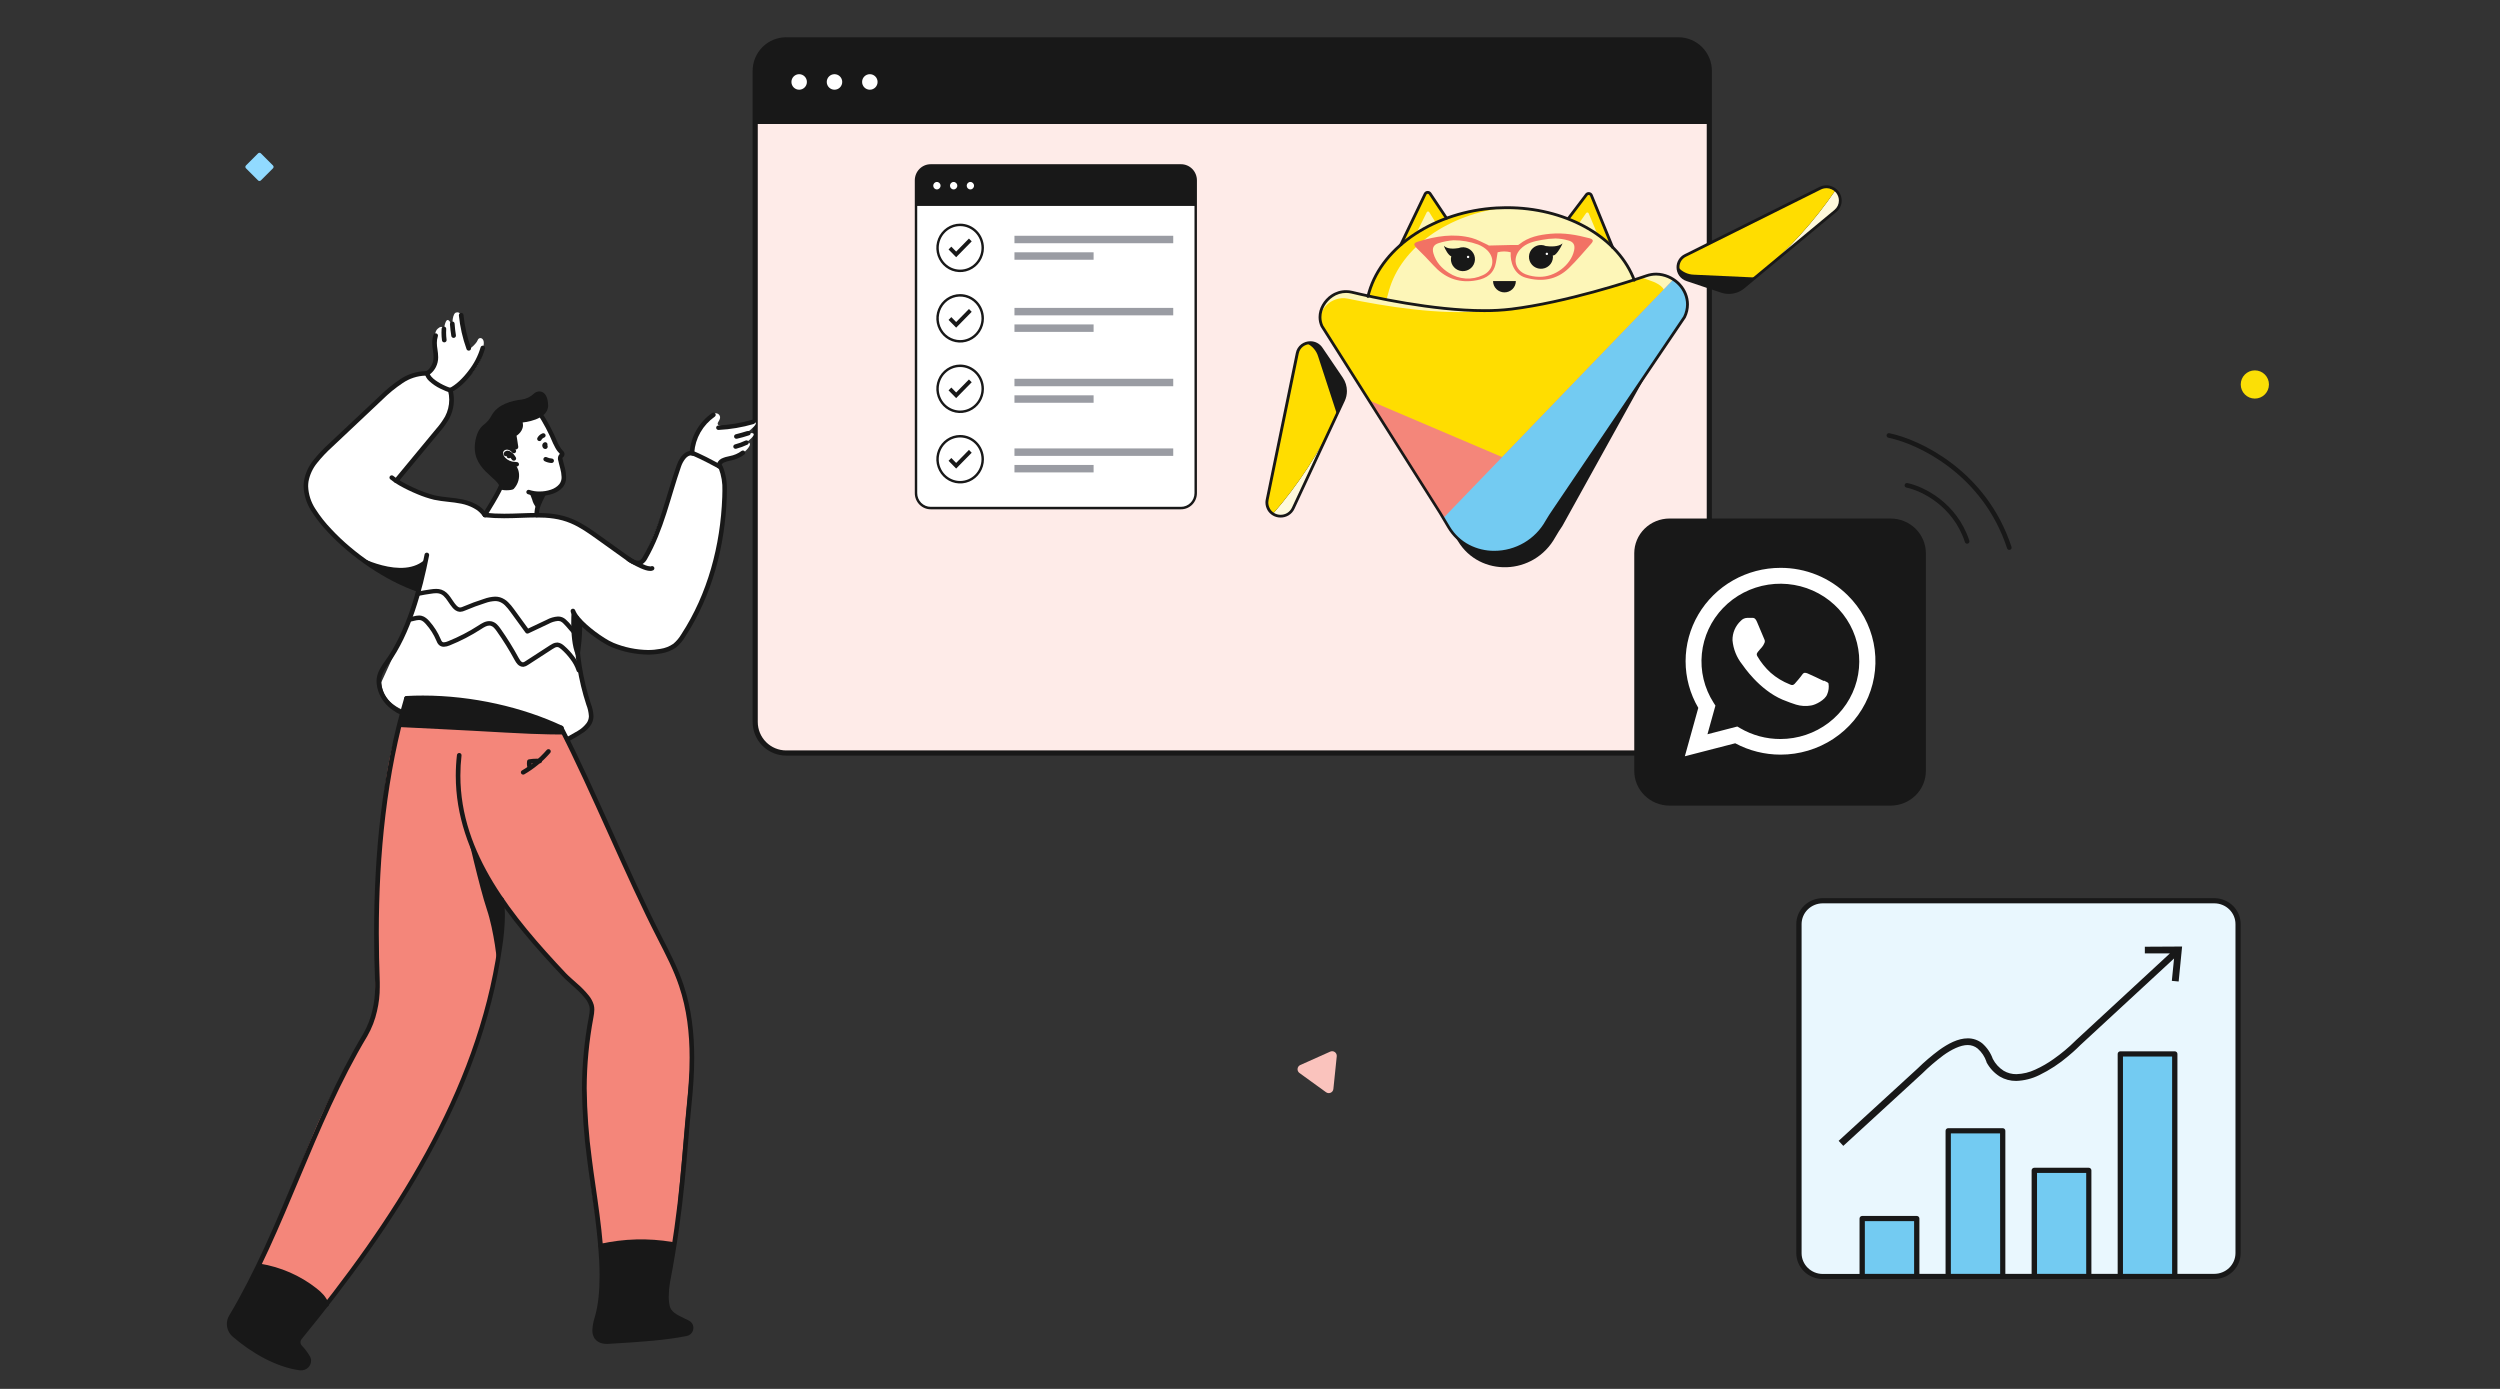 <svg width="540" height="300" viewBox="0 0 540 300" fill="none" xmlns="http://www.w3.org/2000/svg">
<rect x="0" y="0" width="540" height="300" fill="#333333" stroke="none"/>
<g clip-path="url(#clip0_562_27278)">
<g clip-path="url(#clip1_562_27278)">
<path d="M362.517 8.606H169.806C166.115 8.606 163.122 11.609 163.122 15.314V155.943C163.122 159.648 166.115 162.651 169.806 162.651H362.517C366.209 162.651 369.201 159.648 369.201 155.943V15.314C369.201 11.609 366.209 8.606 362.517 8.606Z" fill="#FEEBE8"/>
<path d="M169.806 8.606H362.528C364.301 8.606 366.001 9.313 367.255 10.571C368.508 11.829 369.212 13.535 369.212 15.314V26.791H163.122V15.314C163.122 13.535 163.826 11.829 165.08 10.571C166.333 9.313 168.033 8.606 169.806 8.606Z" fill="#181818"/>
<path d="M172.619 19.378C173.542 19.378 174.29 18.627 174.29 17.701C174.29 16.775 173.542 16.024 172.619 16.024C171.696 16.024 170.948 16.775 170.948 17.701C170.948 18.627 171.696 19.378 172.619 19.378Z" fill="white"/>
<path d="M180.25 19.378C181.173 19.378 181.921 18.627 181.921 17.701C181.921 16.775 181.173 16.024 180.25 16.024C179.327 16.024 178.579 16.775 178.579 17.701C178.579 18.627 179.327 19.378 180.25 19.378Z" fill="white"/>
<path d="M187.886 19.378C188.809 19.378 189.557 18.627 189.557 17.701C189.557 16.775 188.809 16.024 187.886 16.024C186.963 16.024 186.215 16.775 186.215 17.701C186.215 18.627 186.963 19.378 187.886 19.378Z" fill="white"/>
<path d="M169.806 163.21H362.529C364.449 163.21 366.291 162.444 367.649 161.081C369.007 159.719 369.77 157.87 369.77 155.943V15.314C369.77 13.387 369.007 11.538 367.649 10.176C366.291 8.813 364.449 8.047 362.529 8.047H169.806C167.886 8.047 166.044 8.813 164.686 10.176C163.328 11.538 162.565 13.387 162.565 15.314V155.943C162.565 157.87 163.328 159.719 164.686 161.081C166.044 162.444 167.886 163.21 169.806 163.21ZM163.679 15.314C163.679 13.683 164.325 12.119 165.474 10.966C166.623 9.813 168.181 9.165 169.806 9.165H362.529C364.154 9.165 365.712 9.813 366.861 10.966C368.01 12.119 368.656 13.683 368.656 15.314V155.943C368.656 157.574 368.01 159.138 366.861 160.291C365.712 161.444 364.154 162.092 362.529 162.092H169.806C168.181 162.092 166.623 161.444 165.474 160.291C164.325 159.138 163.679 157.574 163.679 155.943V15.314Z" fill="#181818"/>
</g>
</g>
<g clip-path="url(#clip2_562_27278)">
<path d="M290.178 86.517L288.787 89.503L283.155 101.579L279.333 109.772C279.152 110.163 278.888 110.51 278.558 110.789C278.229 111.069 277.842 111.273 277.424 111.389C277.006 111.505 276.568 111.53 276.14 111.461C275.711 111.392 275.303 111.232 274.944 110.991C274.561 110.735 274.245 110.392 274.021 109.992C273.662 109.373 273.545 108.646 273.691 107.947L280.213 76.297C280.31 75.786 280.55 75.313 280.906 74.932C281.262 74.55 281.719 74.275 282.226 74.139C282.809 73.967 283.433 73.985 284.006 74.19C284.578 74.396 285.069 74.779 285.405 75.282L289.8 81.76C290.269 82.454 290.55 83.256 290.617 84.089C290.683 84.922 290.532 85.758 290.178 86.517Z" fill="#FEF9DC"/>
<path d="M290.178 86.517L288.787 89.503L288.418 90.295C284.925 97.785 280.389 104.752 274.941 110.994C274.558 110.738 274.242 110.395 274.018 109.995C273.659 109.376 273.542 108.648 273.689 107.95L280.21 76.3C280.307 75.789 280.547 75.316 280.903 74.935C281.259 74.553 281.716 74.278 282.223 74.142C282.806 73.969 283.431 73.986 284.004 74.191C284.577 74.396 285.068 74.779 285.405 75.282L289.8 81.76C290.269 82.454 290.551 83.256 290.617 84.089C290.683 84.922 290.532 85.758 290.178 86.517Z" fill="#181818"/>
<path d="M288.79 89.512L288.421 90.304C284.927 97.791 280.389 104.755 274.941 110.994C274.558 110.738 274.242 110.395 274.018 109.995C273.659 109.376 273.542 108.648 273.689 107.95L280.21 76.3C280.307 75.789 280.547 75.316 280.903 74.935C281.259 74.553 281.716 74.278 282.223 74.142C282.814 74.412 283.34 74.802 283.768 75.287C284.197 75.772 284.516 76.342 284.706 76.958L288.79 89.491V89.512Z" fill="#FFDD00"/>
<path d="M376.609 62.027L379.154 59.915L389.452 51.368L396.435 45.578C396.768 45.303 397.036 44.96 397.221 44.572C397.406 44.184 397.504 43.761 397.507 43.331C397.51 42.902 397.419 42.478 397.24 42.087C397.06 41.696 396.797 41.349 396.469 41.069C396.117 40.774 395.701 40.565 395.253 40.459C394.557 40.277 393.817 40.355 393.176 40.679L364.031 55.201C363.559 55.429 363.162 55.783 362.883 56.223C362.605 56.663 362.456 57.172 362.455 57.691C362.439 58.294 362.619 58.887 362.969 59.381C363.32 59.874 363.821 60.244 364.4 60.433L371.866 62.935C372.669 63.2 373.527 63.255 374.358 63.096C375.189 62.937 375.964 62.569 376.609 62.027Z" fill="#FEF9DC"/>
<path d="M376.609 62.027L379.154 59.915L379.831 59.355C386.213 54.06 391.813 47.906 396.469 41.072C396.117 40.777 395.701 40.568 395.253 40.462C394.557 40.28 393.817 40.358 393.176 40.682L364.031 55.204C363.559 55.432 363.162 55.786 362.883 56.226C362.605 56.666 362.456 57.175 362.455 57.694C362.439 58.297 362.619 58.89 362.969 59.384C363.32 59.878 363.821 60.247 364.4 60.436L371.866 62.938C372.669 63.202 373.528 63.258 374.358 63.098C375.189 62.938 375.964 62.569 376.609 62.027Z" fill="#181818"/>
<path d="M379.154 59.915L379.831 59.355C386.213 54.06 391.813 47.906 396.469 41.072C396.117 40.777 395.701 40.568 395.253 40.462C394.557 40.28 393.817 40.358 393.176 40.682L364.031 55.204C363.559 55.432 363.162 55.786 362.883 56.226C362.604 56.666 362.456 57.175 362.455 57.694C362.872 58.186 363.389 58.586 363.972 58.868C364.555 59.15 365.192 59.307 365.84 59.33L379.123 59.94L379.154 59.915Z" fill="#FFDD00"/>
<path d="M302.575 52.858L307.838 42.193C307.885 42.098 307.956 42.016 308.045 41.956C308.133 41.896 308.236 41.86 308.343 41.852C308.45 41.843 308.558 41.863 308.655 41.908C308.752 41.954 308.835 42.024 308.897 42.111L314.932 50.689" fill="#FFDD00"/>
<path d="M305.963 50.332L308.179 45.85C308.203 45.801 308.24 45.759 308.286 45.729C308.332 45.7 308.386 45.682 308.441 45.68C308.496 45.678 308.55 45.69 308.599 45.715C308.648 45.741 308.689 45.779 308.717 45.825L310.188 48.22" fill="#FDF6B8"/>
<path d="M348.317 53.404L343.701 42.434C343.659 42.336 343.593 42.251 343.508 42.187C343.424 42.122 343.323 42.081 343.217 42.066C343.111 42.052 343.004 42.065 342.904 42.104C342.805 42.144 342.718 42.208 342.651 42.291L336.108 50.494" fill="#FFDD00"/>
<path d="M345.085 50.682L343.146 46.078C343.125 46.028 343.09 45.985 343.046 45.953C343.002 45.92 342.95 45.9 342.895 45.895C342.84 45.889 342.785 45.898 342.735 45.921C342.685 45.943 342.642 45.979 342.611 46.023L340.995 48.324" fill="#FDF6B8"/>
<path d="M295.09 65.492C295.09 65.531 295.09 65.571 295.09 65.61C296.651 66.017 298.243 66.388 299.866 66.725C308.082 68.358 316.477 68.925 324.841 68.414C335.305 67.804 345.07 65.653 353.647 62.319C353.631 62.04 353.566 61.766 353.456 61.509L352.709 59.763C348.809 50.603 337.533 44.741 325.235 44.832C324.573 44.832 323.902 44.856 323.231 44.896C310.142 45.658 298.66 53.038 295.721 63.081L295.191 64.909C295.134 65.099 295.1 65.294 295.09 65.492Z" fill="#FFDD00"/>
<path d="M299.396 65.245C299.379 65.778 299.545 66.301 299.867 66.729C308.082 68.361 316.478 68.928 324.841 68.417C335.305 67.807 345.07 65.656 353.647 62.322C353.631 62.044 353.567 61.769 353.457 61.512L352.709 59.766C348.809 50.606 337.533 44.744 325.235 44.835C313.026 46.176 302.627 53.3 299.999 62.837L299.497 64.666C299.438 64.853 299.404 65.048 299.396 65.245Z" fill="#FDF6B8"/>
<path d="M363.855 68.487L334.474 111.954C333.267 114.465 331.266 116.519 328.775 117.805C326.284 119.09 323.438 119.537 320.668 119.078C318.869 118.794 317.169 118.073 315.719 116.981C314.27 115.89 313.115 114.46 312.358 112.819L285.537 70.464C284.417 68.045 285.589 65.251 287.885 63.791L287.91 63.773C288.511 63.401 289.181 63.153 289.881 63.042C290.581 62.931 291.296 62.96 291.984 63.127C296.114 64.123 309.48 67.128 320.732 67.106C322.647 67.112 324.561 67.002 326.463 66.777C337.339 65.415 349.763 61.527 354.539 59.94L355.666 59.559C356.436 59.281 357.255 59.166 358.073 59.221C362.747 59.595 365.902 64.218 363.855 68.487Z" fill="#FDF6B8"/>
<path d="M289.508 66.534C290.128 66.106 290.833 65.814 291.575 65.676C292.318 65.538 293.082 65.557 293.816 65.732C298.697 66.918 316.196 71.324 328.159 69.815C340.051 68.316 349.157 63.34 352.82 62.088C353.726 61.77 354.694 61.666 355.648 61.783C360.114 62.393 363.034 66.899 361.031 71.083L337.463 113.624C336.936 114.407 336.41 115.196 335.952 116.025C331.298 124.423 319.619 124.654 314.941 116.912L313.067 113.776L287.353 73.14C286.255 70.766 287.332 68.039 289.508 66.534Z" fill="#181818"/>
<path d="M358.344 68.798L328.574 112.344C327.791 113.944 326.683 115.367 325.321 116.525C323.959 117.684 322.371 118.553 320.656 119.078C318.857 118.794 317.157 118.073 315.707 116.981C314.258 115.89 313.103 114.46 312.346 112.819L285.525 70.464C285.525 70.44 285.503 70.419 285.494 70.394C284.109 67.271 287.538 63.755 291.132 64.507C298.577 66.064 311.38 68.231 320.72 67.106C322.635 67.112 324.549 67.002 326.451 66.777C337.327 65.415 349.751 61.527 354.528 59.94C358.094 61.225 362.037 61.725 358.344 68.798Z" fill="#FFDD00"/>
<path d="M363.856 68.487L339.176 104.991L334.474 111.954C329.907 121.284 316.599 121.83 312.368 112.819L311.774 111.881L295.678 86.462L324.466 98.726L361.467 60.369L361.775 60.583C361.883 60.659 361.978 60.738 362.083 60.82C362.188 60.903 362.268 60.973 362.357 61.052C362.378 61.07 362.4 61.094 362.428 61.116C362.585 61.265 362.735 61.42 362.88 61.585C363.025 61.75 363.086 61.832 363.188 61.96C363.252 62.042 363.314 62.13 363.369 62.213C363.425 62.295 363.511 62.42 363.576 62.533C363.64 62.645 363.702 62.746 363.763 62.859C364.002 63.306 364.184 63.781 364.305 64.273C364.326 64.358 364.348 64.443 364.363 64.532C364.379 64.62 364.391 64.663 364.403 64.736C364.416 64.809 364.437 64.946 364.45 65.056C364.582 66.232 364.377 67.421 363.856 68.487Z" fill="#F4867A"/>
<path d="M363.856 68.487L339.176 104.991L334.474 111.954C329.907 121.284 316.599 121.83 312.367 112.819L311.773 111.881L324.465 98.726L361.467 60.369L361.775 60.583C361.883 60.659 361.978 60.738 362.083 60.82C362.187 60.903 362.267 60.973 362.357 61.052C362.378 61.07 362.4 61.094 362.428 61.116C362.581 61.265 362.735 61.42 362.88 61.585C363.025 61.75 363.086 61.832 363.188 61.96C363.252 62.042 363.314 62.13 363.369 62.213C363.425 62.295 363.511 62.42 363.575 62.533C363.64 62.645 363.702 62.746 363.763 62.859C364.002 63.306 364.184 63.781 364.305 64.273C364.326 64.358 364.348 64.443 364.363 64.532C364.379 64.62 364.391 64.663 364.403 64.736C364.416 64.809 364.437 64.952 364.449 65.056C364.582 66.232 364.376 67.421 363.856 68.487Z" fill="#73CBF2"/>
<path d="M274.018 109.998L273.744 110.135C274.028 110.64 274.444 111.061 274.949 111.353C275.454 111.645 276.028 111.796 276.613 111.792C277.222 111.794 277.82 111.629 278.342 111.317C278.898 110.979 279.339 110.484 279.61 109.897L290.453 86.641C290.771 85.96 290.935 85.219 290.936 84.469C290.936 83.439 290.627 82.432 290.046 81.577L285.655 75.102C285.369 74.672 284.98 74.319 284.522 74.076C284.064 73.833 283.552 73.707 283.032 73.71C282.322 73.709 281.631 73.939 281.066 74.365C280.46 74.824 280.046 75.488 279.903 76.23L273.403 107.889C273.359 108.104 273.336 108.322 273.335 108.541C273.336 109.104 273.484 109.657 273.763 110.147L274.03 109.998L273.757 110.135L274.03 109.998L274.298 109.848C274.071 109.449 273.952 108.999 273.95 108.541C273.95 108.363 273.969 108.185 274.006 108.011L280.524 76.364C280.636 75.767 280.964 75.231 281.447 74.858C281.906 74.516 282.464 74.331 283.039 74.331C283.457 74.329 283.87 74.43 284.239 74.627C284.608 74.823 284.921 75.108 285.15 75.456L289.542 81.928C290.054 82.683 290.327 83.572 290.326 84.481C290.326 85.143 290.181 85.797 289.902 86.398L279.056 109.653C278.837 110.131 278.479 110.533 278.028 110.808C277.603 111.062 277.115 111.196 276.619 111.195C276.144 111.199 275.676 111.075 275.266 110.839C274.855 110.602 274.517 110.26 274.286 109.848L274.018 109.998L274.295 109.861L274.018 109.998Z" fill="#181818"/>
<path d="M395.257 40.438L395.183 40.743C395.78 40.887 396.307 41.234 396.673 41.724C397.017 42.189 397.202 42.75 397.202 43.327C397.203 43.713 397.116 44.095 396.95 44.444C396.783 44.793 396.54 45.102 396.239 45.347L376.413 61.801C375.581 62.493 374.529 62.871 373.443 62.871C372.939 62.871 372.439 62.789 371.963 62.627L364.499 60.122C363.97 59.952 363.512 59.612 363.198 59.156C362.91 58.729 362.757 58.226 362.758 57.712C362.757 57.26 362.877 56.815 363.105 56.423C363.357 56.003 363.727 55.665 364.17 55.451L393.309 40.935C393.683 40.748 394.096 40.651 394.515 40.651C394.738 40.651 394.961 40.679 395.177 40.733L395.251 40.429L395.328 40.124C395.061 40.058 394.787 40.024 394.512 40.024C393.997 40.023 393.489 40.142 393.029 40.371L363.884 54.909C363.334 55.178 362.876 55.602 362.567 56.128C362.281 56.612 362.131 57.163 362.133 57.724C362.132 58.36 362.323 58.982 362.681 59.51C363.069 60.076 363.636 60.498 364.293 60.711L371.753 63.212C372.294 63.393 372.86 63.486 373.431 63.486C374.663 63.485 375.855 63.054 376.798 62.267L396.623 45.813C396.993 45.511 397.291 45.131 397.496 44.701C397.7 44.271 397.806 43.802 397.805 43.327C397.806 42.621 397.578 41.933 397.156 41.364C396.704 40.756 396.05 40.325 395.309 40.145L395.257 40.438Z" fill="#181818"/>
<path d="M302.852 52.998L308.109 42.029C308.133 41.975 308.174 41.93 308.226 41.901C308.275 41.87 308.331 41.855 308.389 41.855C308.44 41.855 308.489 41.868 308.534 41.892C308.578 41.916 308.616 41.95 308.644 41.992L312.184 47.294C312.206 47.328 312.234 47.357 312.268 47.38C312.301 47.402 312.339 47.418 312.379 47.426C312.419 47.434 312.46 47.435 312.499 47.427C312.539 47.42 312.577 47.404 312.611 47.382C312.645 47.36 312.674 47.332 312.697 47.298C312.72 47.265 312.735 47.228 312.743 47.188C312.751 47.149 312.751 47.108 312.744 47.069C312.736 47.03 312.72 46.992 312.697 46.959L309.158 41.657C309.074 41.531 308.96 41.427 308.826 41.355C308.692 41.283 308.541 41.246 308.389 41.245C308.219 41.244 308.051 41.289 307.906 41.376C307.752 41.47 307.629 41.605 307.552 41.767L302.298 52.715C302.263 52.788 302.259 52.871 302.286 52.947C302.313 53.023 302.37 53.085 302.443 53.12C302.516 53.155 302.601 53.159 302.677 53.132C302.754 53.105 302.817 53.049 302.852 52.977V52.998Z" fill="#181818"/>
<path d="M348.603 53.303L344.018 42.062C343.948 41.887 343.824 41.739 343.664 41.639C343.514 41.543 343.34 41.492 343.162 41.492C343.019 41.492 342.877 41.525 342.749 41.589C342.621 41.652 342.509 41.744 342.423 41.858L338.57 46.941C338.521 47.005 338.5 47.087 338.512 47.166C338.523 47.246 338.567 47.319 338.632 47.367C338.697 47.416 338.779 47.437 338.86 47.425C338.941 47.414 339.014 47.371 339.063 47.306L342.916 42.224C342.945 42.186 342.982 42.155 343.024 42.134C343.067 42.113 343.114 42.102 343.162 42.102C343.222 42.101 343.281 42.118 343.331 42.151C343.384 42.184 343.425 42.233 343.448 42.291L348.031 53.532C348.062 53.606 348.121 53.666 348.196 53.697C348.271 53.728 348.355 53.729 348.431 53.699C348.469 53.684 348.503 53.662 348.532 53.634C348.561 53.606 348.584 53.573 348.6 53.536C348.616 53.5 348.625 53.46 348.625 53.42C348.626 53.38 348.618 53.34 348.603 53.303Z" fill="#181818"/>
<path d="M353.284 60.394L352.995 59.665C351.029 55.046 347.225 51.267 342.387 48.644C337.549 46.02 331.667 44.549 325.525 44.549H325.238C324.57 44.549 323.893 44.573 323.219 44.613C316.621 44.996 310.426 47.05 305.505 50.274C300.584 53.498 296.924 57.91 295.429 63.017C295.429 63.017 295.306 63.45 295.17 63.947C295.159 63.985 295.157 64.025 295.162 64.065C295.167 64.105 295.179 64.143 295.199 64.178C295.219 64.213 295.246 64.243 295.278 64.268C295.31 64.293 295.347 64.311 295.386 64.321C295.425 64.332 295.465 64.335 295.506 64.33C295.546 64.325 295.584 64.312 295.62 64.292C295.655 64.273 295.686 64.246 295.71 64.215C295.735 64.183 295.754 64.147 295.764 64.108C295.9 63.611 296.02 63.194 296.02 63.194L295.712 63.112L296.02 63.197C297.463 58.258 301.018 53.955 305.843 50.792C310.669 47.629 316.763 45.612 323.253 45.228C323.918 45.191 324.583 45.17 325.241 45.167H325.525C331.569 45.167 337.349 46.618 342.091 49.186C346.834 51.755 350.527 55.445 352.429 59.912L352.712 59.793L352.426 59.906C352.426 59.906 352.552 60.211 352.712 60.628C352.727 60.666 352.749 60.7 352.777 60.729C352.805 60.758 352.838 60.781 352.875 60.798C352.913 60.814 352.953 60.822 352.993 60.823C353.034 60.824 353.074 60.817 353.112 60.802C353.188 60.773 353.249 60.715 353.282 60.641C353.315 60.568 353.317 60.484 353.287 60.409L353.284 60.394Z" fill="#181818"/>
<path d="M287.704 63.904L287.88 64.157C288.725 63.58 289.728 63.272 290.754 63.273C291.146 63.273 291.537 63.319 291.918 63.41C296.042 64.407 309.334 67.399 320.598 67.402C322.574 67.412 324.55 67.302 326.513 67.07C338.411 65.58 352.1 61.091 355.75 59.845C356.382 59.627 357.047 59.513 357.716 59.51C357.952 59.51 358.188 59.525 358.421 59.556C361.754 60.007 364.192 62.725 364.192 65.763C364.184 66.661 363.973 67.547 363.576 68.356L363.853 68.487L363.598 68.319L335.385 110.065C334.859 110.845 334.327 111.634 333.847 112.472C332.758 114.44 331.155 116.082 329.206 117.227C327.257 118.372 325.034 118.977 322.767 118.98C320.88 118.99 319.02 118.543 317.348 117.676C315.619 116.771 314.177 115.411 313.181 113.746L311.319 110.637L285.805 70.297L285.544 70.458L285.824 70.333C285.559 69.76 285.422 69.136 285.424 68.505C285.424 66.844 286.369 65.19 287.886 64.151L287.71 63.898L287.535 63.648C285.876 64.794 284.818 66.616 284.814 68.505C284.814 69.221 284.969 69.929 285.27 70.58L285.291 70.614L310.814 110.93L312.661 114.035C313.715 115.803 315.244 117.247 317.077 118.207C318.838 119.119 320.798 119.591 322.786 119.581C325.162 119.578 327.494 118.943 329.538 117.742C331.582 116.541 333.262 114.819 334.404 112.755C334.856 111.951 335.376 111.174 335.902 110.397L364.115 68.651L364.136 68.612C364.572 67.723 364.801 66.75 364.807 65.763C364.807 62.411 362.136 59.437 358.514 58.952C358.252 58.917 357.989 58.9 357.726 58.9C356.992 58.906 356.264 59.031 355.571 59.269C351.94 60.509 338.263 64.989 326.454 66.463C324.514 66.693 322.561 66.803 320.607 66.793C309.444 66.793 296.171 63.812 292.075 62.831C291.645 62.728 291.205 62.675 290.763 62.676C289.609 62.67 288.48 63.015 287.529 63.663L287.704 63.904Z" fill="#181818"/>
<path d="M333.896 53.145C333.604 53.016 333.291 52.943 332.972 52.928C332.632 52.911 332.292 52.961 331.972 53.075C331.651 53.188 331.357 53.363 331.104 53.59C330.852 53.816 330.648 54.089 330.502 54.394C330.357 54.699 330.274 55.029 330.258 55.366C330.224 56.045 330.465 56.711 330.927 57.215C331.389 57.718 332.034 58.02 332.72 58.053C333.06 58.07 333.4 58.02 333.721 57.907C334.041 57.794 334.336 57.619 334.588 57.392C334.84 57.166 335.045 56.892 335.19 56.587C335.335 56.283 335.418 55.952 335.434 55.616C335.443 55.453 335.436 55.29 335.413 55.128C335.884 55.515 337.149 53.522 337.512 52.572C336.607 53.382 334.797 53.263 333.896 53.145Z" fill="#181818"/>
<path d="M316.125 53.41C315.754 53.392 315.384 53.454 315.039 53.589C314.116 53.742 312.602 53.852 311.891 53.084C312.106 53.87 312.934 55.238 313.473 55.354C313.43 55.519 313.404 55.689 313.396 55.859C313.361 56.541 313.601 57.209 314.062 57.716C314.524 58.223 315.169 58.528 315.858 58.565C316.545 58.598 317.218 58.36 317.73 57.903C318.241 57.447 318.549 56.808 318.587 56.128C318.607 55.789 318.558 55.45 318.445 55.13C318.331 54.81 318.155 54.515 317.926 54.263C317.697 54.01 317.421 53.805 317.112 53.658C316.803 53.512 316.467 53.428 316.125 53.41Z" fill="#181818"/>
<path d="M327.424 60.717C327.424 61.363 327.165 61.983 326.703 62.44C326.241 62.898 325.615 63.154 324.962 63.154C324.309 63.154 323.683 62.898 323.221 62.44C322.759 61.983 322.5 61.363 322.5 60.717H327.424Z" fill="#181818"/>
<path d="M338.872 57.916C340.59 56.253 342.119 54.4 343.713 52.614C344.255 52.005 344.129 51.673 343.289 51.45C340.54 50.722 337.749 50.231 334.896 50.493C332.483 50.716 330.126 51.182 328.168 52.764C328.084 52.845 327.977 52.9 327.861 52.919C327.362 52.919 326.864 52.904 326.365 52.919C324.783 52.956 323.201 53.007 321.619 53.038C321.521 53.038 321.425 52.916 321.312 52.87C320.182 52.371 319.09 51.718 317.908 51.405C313.987 50.362 310.14 51.008 306.348 52.172C305.302 52.495 305.243 52.822 306.016 53.602C307.247 54.821 308.478 56.039 309.644 57.34C311.971 59.915 314.821 61.113 318.305 60.647C320.385 60.366 322.238 59.644 322.937 57.432C323.217 56.539 323.29 55.582 323.487 54.494C324.412 54.251 325.385 54.251 326.31 54.494C326.18 56.563 326.968 59.224 329.535 59.979C333.022 60.951 336.235 60.473 338.872 57.916ZM320.284 59.44C319.129 59.994 317.848 60.241 316.567 60.156C315.287 60.071 314.05 59.657 312.981 58.955C311.389 57.962 310.171 56.603 309.626 54.76C309.287 53.611 309.626 52.855 310.768 52.508C311.798 52.183 312.863 51.978 313.941 51.898C315.751 51.89 317.548 52.2 319.25 52.812C319.995 53.098 320.677 53.526 321.256 54.071C323.041 55.829 322.583 58.419 320.284 59.446V59.44ZM328.412 53.812C329.67 52.486 331.357 52.108 333.062 51.813C334.028 51.628 335.008 51.526 335.992 51.508C336.923 51.532 337.847 51.677 338.74 51.938C339.916 52.243 340.26 52.95 339.999 54.126C339.3 57.261 335.89 59.87 332.456 59.793C331.468 59.78 330.491 59.598 329.566 59.257C327.168 58.322 326.645 55.674 328.412 53.818V53.812Z" fill="#F27264"/>
<path d="M334.38 54.827C334.38 54.86 334.374 54.894 334.362 54.926C334.349 54.957 334.331 54.986 334.307 55.01C334.283 55.035 334.255 55.054 334.223 55.068C334.192 55.081 334.158 55.088 334.124 55.089C334.09 55.089 334.056 55.084 334.024 55.071C333.992 55.059 333.963 55.04 333.938 55.017C333.914 54.993 333.894 54.965 333.881 54.934C333.867 54.903 333.86 54.87 333.859 54.836C333.859 54.767 333.885 54.702 333.933 54.653C333.981 54.604 334.046 54.575 334.115 54.574C334.184 54.573 334.25 54.599 334.3 54.646C334.349 54.694 334.378 54.758 334.38 54.827Z" fill="white"/>
<path d="M317.366 55.494C317.367 55.528 317.361 55.561 317.348 55.592C317.336 55.624 317.318 55.652 317.294 55.677C317.271 55.701 317.243 55.721 317.212 55.734C317.181 55.748 317.147 55.755 317.113 55.756C317.079 55.757 317.045 55.752 317.013 55.739C316.981 55.727 316.951 55.709 316.927 55.685C316.902 55.662 316.882 55.633 316.869 55.602C316.856 55.571 316.849 55.537 316.849 55.503C316.848 55.435 316.874 55.37 316.921 55.321C316.968 55.272 317.033 55.243 317.101 55.241C317.135 55.24 317.17 55.245 317.202 55.258C317.234 55.27 317.263 55.288 317.288 55.312C317.312 55.335 317.332 55.364 317.345 55.395C317.359 55.426 317.366 55.46 317.366 55.494Z" fill="white"/>
</g>
<g clip-path="url(#clip3_562_27278)">
<path d="M478.264 194.561H393.721C390.877 194.561 388.572 196.819 388.572 199.606V270.667C388.572 273.453 390.877 275.712 393.721 275.712H478.264C481.107 275.712 483.412 273.453 483.412 270.667V199.606C483.412 196.819 481.107 194.561 478.264 194.561Z" fill="#E9F7FE"/>
<path d="M469.751 227.65H457.989V275.717H469.751V227.65Z" fill="#73CBF2"/>
<path d="M451.163 252.796H439.401V275.712H451.163V252.796Z" fill="#73CBF2"/>
<path d="M432.582 244.248H420.82V275.712H432.582V244.248Z" fill="#73CBF2"/>
<path d="M413.995 263.183H402.233V275.712H413.995V263.183Z" fill="#73CBF2"/>
<path d="M463.286 204.494V205.94H468.692L448.36 224.735L448.286 224.814C446.838 226.249 445.269 227.561 443.595 228.737C442.354 229.628 441.026 230.396 439.63 231.03C438.359 231.632 436.974 231.968 435.563 232.017C434.588 232.033 433.629 231.781 432.794 231.288C431.791 230.649 430.98 229.762 430.443 228.715C429.984 227.422 429.196 226.264 428.154 225.352C427.275 224.652 426.175 224.273 425.042 224.281C422.897 224.281 420.786 225.441 418.887 226.792C417.233 228.02 415.667 229.357 414.201 230.795L397.142 246.423L398.154 247.51L415.191 231.882C416.614 230.477 418.133 229.17 419.739 227.969C421.518 226.686 423.457 225.727 425.025 225.727C425.811 225.725 426.573 225.995 427.176 226.49C428.05 227.256 428.703 228.234 429.07 229.326V229.371V229.41C429.734 230.686 430.733 231.766 431.964 232.538C433.031 233.168 434.255 233.494 435.5 233.48C437.23 233.419 438.925 232.992 440.471 232.23C442.717 231.138 444.811 229.768 446.701 228.154C448.263 226.86 449.264 225.828 449.361 225.733L469.596 207.033L469.116 211.865L470.591 212.005L471.335 204.449L463.286 204.494Z" fill="#181818"/>
<path d="M388 199.606V270.667C388 272.153 388.603 273.579 389.676 274.63C390.748 275.682 392.204 276.272 393.721 276.272H478.263C479.781 276.272 481.236 275.682 482.309 274.63C483.382 273.579 483.984 272.153 483.984 270.667V199.606C483.984 198.119 483.382 196.693 482.309 195.642C481.236 194.591 479.781 194 478.263 194H393.721C392.204 194 390.748 194.591 389.676 195.642C388.603 196.693 388 198.119 388 199.606ZM413.446 275.151H402.806V263.766H413.446V275.151ZM432.033 275.151H421.387V244.808H432.01L432.033 275.151ZM439.997 275.151V253.357H450.62V275.151H439.997ZM469.173 275.151H458.561V228.205H469.179L469.173 275.151ZM481.524 196.433C481.949 196.85 482.286 197.344 482.516 197.889C482.745 198.433 482.863 199.016 482.863 199.606V270.667C482.863 271.856 482.381 272.997 481.523 273.838C480.664 274.679 479.5 275.151 478.286 275.151H470.323V227.644C470.322 227.497 470.263 227.356 470.157 227.252C470.104 227.199 470.041 227.157 469.971 227.128C469.901 227.099 469.827 227.084 469.751 227.084H457.989C457.837 227.084 457.692 227.143 457.584 227.248C457.477 227.353 457.417 227.496 457.417 227.644V275.151H451.742V252.796C451.742 252.648 451.681 252.505 451.574 252.4C451.467 252.295 451.321 252.236 451.17 252.236H439.402C439.25 252.236 439.105 252.295 438.997 252.4C438.89 252.505 438.83 252.648 438.83 252.796V275.151H433.155V244.248C433.155 244.099 433.094 243.957 432.987 243.852C432.88 243.746 432.734 243.687 432.583 243.687H420.815C420.663 243.687 420.518 243.746 420.41 243.852C420.303 243.957 420.243 244.099 420.243 244.248V275.151H414.59V263.206C414.59 263.057 414.53 262.915 414.423 262.809C414.316 262.704 414.17 262.645 414.018 262.645H402.233C402.158 262.645 402.084 262.659 402.014 262.687C401.944 262.715 401.881 262.756 401.827 262.808C401.774 262.86 401.732 262.922 401.704 262.991C401.675 263.059 401.661 263.132 401.661 263.206V275.174H393.721C392.507 275.174 391.343 274.701 390.485 273.86C389.626 273.019 389.144 271.878 389.144 270.689V199.606C389.144 198.416 389.626 197.276 390.485 196.435C391.343 195.594 392.507 195.121 393.721 195.121H478.263C478.868 195.118 479.468 195.232 480.028 195.457C480.588 195.682 481.096 196.014 481.524 196.433Z" fill="#181818"/>
</g>
<g clip-path="url(#clip4_562_27278)">
<g clip-path="url(#clip5_562_27278)">
<path d="M255.115 35.74H201.037C199.288 35.74 197.871 37.182 197.871 38.962V106.519C197.871 108.299 199.288 109.742 201.037 109.742H255.115C256.863 109.742 258.281 108.299 258.281 106.519V38.962C258.281 37.182 256.863 35.74 255.115 35.74Z" fill="white"/>
<path d="M201.037 35.74H255.12C255.96 35.74 256.765 36.079 257.359 36.684C257.952 37.288 258.286 38.108 258.286 38.962V44.475H197.871V38.962C197.871 38.108 198.205 37.288 198.798 36.684C199.392 36.079 200.197 35.74 201.037 35.74Z" fill="#181818"/>
<path d="M202.37 40.915C202.807 40.915 203.161 40.554 203.161 40.109C203.161 39.664 202.807 39.303 202.37 39.303C201.932 39.303 201.578 39.664 201.578 40.109C201.578 40.554 201.932 40.915 202.37 40.915Z" fill="white"/>
<path d="M205.984 40.915C206.421 40.915 206.775 40.554 206.775 40.109C206.775 39.664 206.421 39.303 205.984 39.303C205.547 39.303 205.192 39.664 205.192 40.109C205.192 40.554 205.547 40.915 205.984 40.915Z" fill="white"/>
<path d="M209.6 40.915C210.037 40.915 210.392 40.554 210.392 40.109C210.392 39.664 210.037 39.303 209.6 39.303C209.163 39.303 208.809 39.664 208.809 40.109C208.809 40.554 209.163 40.915 209.6 40.915Z" fill="white"/>
<path d="M253.419 50.926H219.122V52.537H253.419V50.926Z" fill="#9A9CA3"/>
<path d="M236.218 54.495H219.122V56.106H236.218V54.495Z" fill="#9A9CA3"/>
<path d="M253.419 66.504H219.122V68.115H253.419V66.504Z" fill="#9A9CA3"/>
<path d="M236.218 70.075H219.122V71.687H236.218V70.075Z" fill="#9A9CA3"/>
<path d="M253.419 81.816H219.122V83.427H253.419V81.816Z" fill="#9A9CA3"/>
<path d="M236.218 85.388H219.122V86.999H236.218V85.388Z" fill="#9A9CA3"/>
<path d="M253.419 96.86H219.122V98.471H253.419V96.86Z" fill="#9A9CA3"/>
<path d="M236.218 100.429H219.122V102.04H236.218V100.429Z" fill="#9A9CA3"/>
<path d="M212.004 53.541C212.004 50.946 209.937 48.842 207.387 48.842C204.838 48.842 202.771 50.946 202.771 53.541C202.771 56.137 204.838 58.241 207.387 58.241C209.937 58.241 212.004 56.137 212.004 53.541Z" fill="white"/>
<path d="M212.004 83.978C212.004 81.382 209.937 79.278 207.387 79.278C204.838 79.278 202.771 81.382 202.771 83.978C202.771 86.573 204.838 88.677 207.387 88.677C209.937 88.677 212.004 86.573 212.004 83.978Z" fill="white"/>
<path d="M212.004 68.76C212.004 66.164 209.937 64.06 207.387 64.06C204.838 64.06 202.771 66.164 202.771 68.76C202.771 71.355 204.838 73.459 207.387 73.459C209.937 73.459 212.004 71.355 212.004 68.76Z" fill="white"/>
<path d="M212.004 99.193C212.004 96.598 209.937 94.494 207.387 94.494C204.838 94.494 202.771 96.598 202.771 99.193C202.771 101.789 204.838 103.893 207.387 103.893C209.937 103.893 212.004 101.789 212.004 99.193Z" fill="white"/>
<path d="M209.888 52.137L209.292 51.527L206.529 54.339L205.485 53.276L204.886 53.882L206.529 55.556L209.888 52.137Z" fill="#181818"/>
<path d="M209.888 67.352L209.292 66.746L206.529 69.557L205.485 68.494L204.886 69.101L206.529 70.774L209.888 67.352Z" fill="#181818"/>
<path d="M209.888 82.571L209.292 81.964L206.529 84.775L205.485 83.709L204.886 84.319L206.529 85.992L209.888 82.571Z" fill="#181818"/>
<path d="M209.888 97.789L209.292 97.179L206.529 99.991L205.485 98.927L204.886 99.534L206.529 101.207L209.888 97.789Z" fill="#181818"/>
<path d="M255.107 35.471H201.024C200.115 35.471 199.242 35.839 198.599 36.494C197.956 37.148 197.595 38.036 197.595 38.962V106.519C197.595 107.445 197.956 108.333 198.599 108.988C199.242 109.642 200.115 110.01 201.024 110.01H255.107C256.017 110.01 256.889 109.642 257.533 108.988C258.176 108.333 258.537 107.445 258.537 106.519V38.962C258.537 38.036 258.176 37.148 257.533 36.494C256.889 35.839 256.017 35.471 255.107 35.471ZM258.01 106.519C258.01 107.303 257.704 108.054 257.16 108.608C256.615 109.162 255.877 109.473 255.107 109.473H201.024C200.255 109.473 199.517 109.162 198.972 108.608C198.428 108.054 198.122 107.303 198.122 106.519V38.962C198.122 38.179 198.428 37.427 198.972 36.873C199.517 36.319 200.255 36.008 201.024 36.008H255.107C255.877 36.008 256.615 36.319 257.16 36.873C257.704 37.427 258.01 38.179 258.01 38.962V106.519Z" fill="#181818"/>
<path d="M207.388 48.305C206.37 48.305 205.376 48.612 204.53 49.187C203.684 49.763 203.024 50.581 202.635 51.537C202.245 52.494 202.144 53.547 202.342 54.563C202.541 55.579 203.03 56.512 203.75 57.244C204.469 57.977 205.386 58.475 206.384 58.677C207.382 58.879 208.416 58.776 209.356 58.379C210.296 57.983 211.1 57.312 211.665 56.451C212.23 55.59 212.532 54.577 212.532 53.541C212.53 52.153 211.987 50.822 211.023 49.841C210.059 48.859 208.751 48.307 207.388 48.305ZM212.005 53.541C212.005 54.788 211.518 55.983 210.652 56.864C209.786 57.746 208.612 58.241 207.388 58.241C206.163 58.241 204.989 57.746 204.123 56.864C203.257 55.983 202.771 54.788 202.771 53.541C202.771 52.295 203.257 51.1 204.123 50.218C204.989 49.337 206.163 48.842 207.388 48.842C208.612 48.842 209.786 49.337 210.652 50.218C211.518 51.1 212.005 52.295 212.005 53.541Z" fill="#181818"/>
<path d="M207.388 78.741C206.37 78.741 205.376 79.048 204.53 79.624C203.684 80.199 203.024 81.017 202.635 81.974C202.245 82.931 202.144 83.984 202.342 84.999C202.541 86.015 203.03 86.948 203.75 87.681C204.469 88.413 205.386 88.912 206.384 89.114C207.382 89.316 208.416 89.212 209.356 88.816C210.296 88.419 211.1 87.748 211.665 86.887C212.23 86.026 212.532 85.013 212.532 83.978C212.531 82.589 211.988 81.258 211.024 80.276C210.059 79.295 208.752 78.743 207.388 78.741ZM212.005 83.978C212.005 85.224 211.518 86.419 210.652 87.301C209.786 88.182 208.612 88.677 207.388 88.677C206.163 88.677 204.989 88.182 204.123 87.301C203.257 86.419 202.771 85.224 202.771 83.978C202.771 82.731 203.257 81.536 204.123 80.655C204.989 79.773 206.163 79.278 207.388 79.278C208.612 79.278 209.786 79.773 210.652 80.655C211.518 81.536 212.005 82.731 212.005 83.978Z" fill="#181818"/>
<path d="M207.388 63.523C206.37 63.523 205.376 63.83 204.53 64.406C203.684 64.981 203.024 65.799 202.635 66.756C202.245 67.712 202.144 68.765 202.342 69.781C202.541 70.797 203.03 71.73 203.75 72.462C204.469 73.195 205.386 73.693 206.384 73.895C207.382 74.097 208.416 73.994 209.356 73.597C210.296 73.201 211.1 72.53 211.665 71.669C212.23 70.808 212.532 69.795 212.532 68.76C212.53 67.371 211.987 66.041 211.023 65.059C210.059 64.078 208.751 63.525 207.388 63.523ZM207.388 73.459C206.475 73.459 205.582 73.183 204.823 72.667C204.063 72.151 203.472 71.417 203.122 70.558C202.773 69.699 202.681 68.754 202.86 67.843C203.038 66.931 203.477 66.094 204.123 65.436C204.769 64.779 205.591 64.332 206.487 64.15C207.383 63.969 208.311 64.062 209.154 64.418C209.998 64.773 210.719 65.376 211.226 66.149C211.734 66.921 212.005 67.83 212.005 68.76C212.005 70.006 211.518 71.201 210.652 72.082C209.786 72.964 208.612 73.459 207.388 73.459Z" fill="#181818"/>
<path d="M207.388 93.957C206.37 93.957 205.376 94.264 204.53 94.839C203.684 95.415 203.024 96.233 202.635 97.189C202.245 98.146 202.144 99.199 202.342 100.215C202.541 101.231 203.03 102.164 203.75 102.896C204.469 103.628 205.386 104.127 206.384 104.329C207.382 104.531 208.416 104.428 209.356 104.031C210.296 103.635 211.1 102.964 211.665 102.103C212.23 101.241 212.532 100.229 212.532 99.193C212.53 97.805 211.987 96.475 211.023 95.493C210.059 94.511 208.751 93.959 207.388 93.957ZM212.005 99.193C212.005 100.44 211.518 101.635 210.652 102.516C209.786 103.398 208.612 103.893 207.388 103.893C206.163 103.893 204.989 103.398 204.123 102.516C203.257 101.635 202.771 100.44 202.771 99.193C202.771 97.947 203.257 96.752 204.123 95.87C204.989 94.989 206.163 94.494 207.388 94.494C208.612 94.494 209.786 94.989 210.652 95.87C211.518 96.752 212.005 97.947 212.005 99.193Z" fill="#181818"/>
</g>
</g>
<path d="M87.013 156.027C96.683 158.074 121.784 158.364 121.784 158.364L135.909 189.428C135.909 189.428 138.608 194.901 141.919 201.705C145.504 209.061 149.71 218.111 149.441 227.243L145.648 268.692C143.259 268.391 140.853 268.23 138.444 268.208C135.213 268.145 129.654 268.692 129.654 268.692C123.624 234.371 127.397 224.358 128.198 218.164C128.219 217.675 128.13 217.187 127.939 216.734C127.748 216.281 127.458 215.874 127.089 215.541C125.18 213.581 121.123 209.453 118.503 206.898C113.671 202.852 108.381 194.393 108.381 194.393C108.381 194.393 107.819 197.781 107.625 206.917C105.209 231.211 85.954 262.028 70.423 281.496C70.423 281.496 64.726 274.857 55.921 273.168C58.069 268.203 63.314 255.669 66.903 246.803C69.286 240.893 72.121 235.164 75.385 229.667C78.02 225.244 80.948 219.534 81.022 215.856C81.35 201.11 81.336 162.918 87.013 156.027Z" fill="#F4867A"/>
<path d="M94.889 83.069C96.425 84.715 97.534 84.298 97.534 84.298C97.534 84.298 97.434 90.106 95.863 91.368C95.202 91.901 86.074 103.278 85.532 103.854C87.421 105.045 89.44 106.027 91.553 106.782C93.302 107.326 95.121 107.627 96.957 107.677C96.957 107.677 102.664 108.679 104.529 110.948C106.438 111.205 112.056 111.263 116.669 111.268C120.854 111.267 124.913 112.662 128.169 115.222C132.355 118.512 137.784 123.173 138.818 121.029C141.637 115.502 145.281 105.059 147.09 99.15C148.249 95.695 155.542 100.771 155.542 100.771C155.542 100.771 159.972 112.594 149.119 134.647C146.35 140.435 141.602 141.625 136.904 140.657C130.47 139.292 124.52 133.398 124.52 133.398L125.469 145.4C125.469 145.4 127.284 151.207 127.691 155.045C127.88 156.806 123.674 158.916 122.223 159.734C118.151 151.188 83.549 161.074 82.321 147.456C85.532 140.304 90.623 130.277 91.563 122.945C89.221 127.393 74.878 120.695 68.231 111.2C65.248 106.937 65.716 102.489 69.091 98.507C72.989 93.919 81.197 86.761 86.149 82.571C86.989 81.859 89.022 81.119 90.474 80.635C90.944 80.477 91.451 80.455 91.933 80.571C92.415 80.687 92.853 80.936 93.194 81.288C93.736 81.835 94.387 82.517 94.889 83.069Z" fill="white"/>
<path d="M145.667 268.691C145.667 268.691 141.69 283.113 145.941 284.347L148.64 285.6C148.906 285.722 149.126 285.922 149.268 286.172C149.411 286.422 149.469 286.709 149.435 286.993C149.401 287.277 149.276 287.543 149.078 287.754C148.88 287.965 148.619 288.111 148.332 288.17C142.707 289.25 136.988 289.799 131.255 289.81C131.255 289.81 126.984 290.531 128.928 284.743C128.928 284.743 131.101 275.273 129.778 269.974C129.778 269.974 142.192 267.288 145.667 268.691Z" fill="#181818"/>
<path d="M55.688 273.695C55.688 273.695 50.293 283.587 49.95 284.409C49.607 285.232 48.688 286.916 51.084 288.765C53.48 290.613 60.933 296.508 65.999 295.264C65.999 295.264 68.519 295.235 64.875 290.991C64.875 290.991 63.219 290.154 66.864 286.369L70.582 282.251C70.582 282.251 60.719 272.809 55.688 273.695Z" fill="#181818"/>
<path d="M104.726 111.248L107.992 105.499L109.245 101.028C109.245 101.028 106.59 97.534 108.176 96.517C108.627 96.228 109.155 96.075 109.695 96.075C110.234 96.075 110.762 96.228 111.213 96.517L110.97 93.556C110.97 93.556 112.993 91.77 112.655 90.797C112.317 89.825 116.936 88.968 116.936 88.968L120.123 96.009L121.415 97.897L121.027 99.14C121.027 99.14 124.398 105.862 117.334 106.801C116.705 108.229 116.24 109.721 115.946 111.248H104.726Z" fill="white"/>
<path d="M149.628 97.945C149.612 96.285 150.006 94.646 150.778 93.166C151.55 91.686 152.677 90.409 154.063 89.442C154.212 89.334 154.391 89.272 154.577 89.264C154.763 89.257 154.946 89.304 155.104 89.4C155.262 89.495 155.386 89.635 155.461 89.8C155.536 89.966 155.559 90.15 155.525 90.328C155.457 90.607 155.336 90.871 155.167 91.107C154.088 92.699 158.846 91.924 162.013 91.281C165.354 90.603 160.964 93.734 160.964 93.734C160.964 93.734 164.941 92.645 161.232 95.569C161.232 95.569 163.36 95.322 160.501 97.925L156.385 99.324C156.385 99.324 155.221 100.001 155.167 100.776C155.167 100.809 151.319 97.858 149.628 97.945Z" fill="white"/>
<path d="M92.456 81.51C92.083 81.094 92.615 80.141 93.012 79.749C93.718 79.056 94.124 78.126 94.146 77.15C94.255 74.818 93.38 72.093 94.519 71.028C95.657 69.964 95.881 71.212 95.881 71.212C95.881 71.212 96.179 68.343 97.054 69.32L97.686 70.215C97.686 70.215 97.686 67.491 98.63 67.491C98.63 67.491 99.466 67.21 99.65 68.531C99.65 68.531 100.877 75.098 101.31 75.49C101.31 75.49 102.836 74.368 103.184 73.463C103.532 72.558 105.068 73.022 104.283 75.181C104.283 75.181 104.502 80.233 97.268 84.279C95.385 83.921 93.686 82.944 92.456 81.51Z" fill="white"/>
<path d="M110.683 97.103C110.683 97.103 112.055 97.36 111.936 96.435C111.816 95.511 111.573 94.117 111.573 94.117C111.573 94.117 113.338 93.053 112.895 91.257C112.895 91.257 118.533 90.773 118.399 87.478C118.265 84.182 116.296 84.293 115.53 84.855C115.466 84.898 115.406 84.946 115.351 85C114.62 85.711 113.671 86.172 112.647 86.311C110.559 86.549 107.496 87.313 106.184 89.733C105.79 90.5 105.228 91.174 104.538 91.707C103.872 92.191 103.091 93.159 102.718 95.013C101.396 101.483 107.983 103.123 107.973 105.49C107.973 106.056 110.623 105.974 110.956 105.62C113.069 103.312 111.811 100.442 111.071 100.297C110.33 100.152 108.142 99.47 108.331 97.756C108.52 96.043 110.683 97.103 110.683 97.103Z" fill="#181818"/>
<path d="M76.672 119.819C76.672 119.819 87.187 125.655 92.034 120.608C92.034 120.608 91.418 126.526 90.662 127.126C89.906 127.727 90.244 127.833 87.609 126.643C84.974 125.452 81.012 123.09 81.012 123.09" fill="#181818"/>
<path d="M123.479 131.917C123.479 131.917 122.813 140.173 125.095 142.593C125.095 142.593 126.263 134.884 125.473 134.216" fill="#181818"/>
<path d="M86.128 157.038C86.128 157.038 101.142 157.764 109.186 158.238C117.23 158.713 121.928 158.65 121.928 158.65C121.573 157.851 120.96 157.187 120.183 156.757C119.01 156.22 107.381 151.715 100.739 151.086C94.097 150.457 89.086 150.461 89.086 150.461C89.086 150.461 87.987 150.137 87.53 151.778" fill="#181818"/>
<path d="M100.774 179.372C100.774 179.372 103.593 191.794 105.164 196.445C106.735 201.095 107.431 208.088 107.431 208.088C107.431 208.088 108.758 199.678 108.535 196.958C108.311 194.238 107.585 193.246 107.192 192.631C106.8 192.017 100.506 181.356 100.774 179.372Z" fill="#181818"/>
<path d="M57.507 273.695C57.651 273.724 64.303 277.746 66.118 281.003C67.932 284.26 67.878 284.845 67.878 284.845L69.831 282.663C69.831 282.663 71.049 281.985 70.04 280.727C68.331 278.733 66.213 277.11 63.821 275.96C61.807 274.985 59.69 274.225 57.507 273.695Z" fill="#181818"/>
<path d="M130.037 272.679C130.037 272.679 139.035 268.391 144.305 268.628C139.453 267.888 134.498 268.075 129.719 269.18" fill="#181818"/>
<path d="M116.634 106.723C116.616 106.719 116.597 106.719 116.579 106.723C116.353 106.72 116.127 106.731 115.903 106.757C115.398 106.74 114.902 106.626 114.441 106.423L114.486 106.467C115.088 106.83 115.267 108.8 116.042 109.492C116.042 109.492 115.978 108.819 116.341 108.911C116.4 108.224 117.295 106.975 117.335 106.82C117.345 106.782 116.659 106.748 116.634 106.723Z" fill="#181818"/>
<path d="M116.758 106.516C116.582 106.453 116.391 106.438 116.206 106.472C116.01 106.491 115.811 106.491 115.615 106.472C115.233 106.415 114.861 106.311 114.506 106.162C114.267 106.075 114.103 106.404 114.267 106.569C114.295 106.597 114.325 106.623 114.357 106.646C114.357 106.646 114.412 106.69 114.357 106.646L114.407 106.695L114.441 106.733C114.514 106.832 114.576 106.937 114.625 107.048C114.748 107.326 114.856 107.611 114.948 107.9C115.099 108.537 115.408 109.129 115.848 109.622C115.993 109.758 116.296 109.676 116.271 109.453C116.266 109.374 116.266 109.295 116.271 109.216C116.271 109.216 116.271 109.216 116.271 109.168C116.271 109.119 116.296 109.071 116.271 109.11C116.271 109.061 116.306 109.08 116.271 109.11C116.258 109.114 116.244 109.114 116.231 109.11C116.268 109.119 116.306 109.12 116.344 109.113C116.381 109.106 116.416 109.091 116.446 109.068C116.477 109.046 116.501 109.017 116.518 108.984C116.535 108.951 116.544 108.914 116.544 108.877C116.604 108.572 116.717 108.279 116.877 108.011C117.027 107.721 117.196 107.44 117.375 107.159C117.494 106.966 117.693 106.641 117.34 106.54C117.21 106.515 117.079 106.502 116.947 106.501H116.753H116.669C116.634 106.501 116.703 106.501 116.723 106.501C116.44 106.361 116.186 106.777 116.475 106.917C116.605 106.965 116.744 106.986 116.882 106.98H117.126C117.126 106.98 117.24 106.98 117.176 106.98C117.211 106.98 117.25 107.019 117.176 106.98L117.061 106.835V106.709C117.061 106.743 117.096 106.651 117.061 106.709L117.022 106.777C116.987 106.845 116.942 106.912 116.902 106.975C116.788 107.164 116.674 107.353 116.569 107.546C116.317 107.951 116.148 108.4 116.072 108.868L116.39 108.635C115.893 108.534 115.739 109.061 115.774 109.448L116.201 109.279C115.795 108.799 115.512 108.231 115.376 107.624C115.277 107.337 115.16 107.056 115.028 106.782C114.972 106.664 114.902 106.554 114.819 106.453C114.787 106.411 114.75 106.372 114.71 106.337L114.625 106.269C114.6 106.269 114.6 106.269 114.625 106.269L114.595 106.24L114.352 106.641C114.692 106.778 115.045 106.882 115.406 106.951C115.582 106.978 115.76 106.987 115.938 106.98L116.246 106.956H116.37C116.37 106.956 116.515 106.956 116.485 106.956C116.793 107.077 117.042 106.656 116.758 106.516Z" fill="#181818"/>
<path d="M117.459 95.608C117.356 95.676 117.272 95.767 117.214 95.874C117.156 95.982 117.126 96.101 117.126 96.222C117.128 96.406 117.187 96.585 117.295 96.735C117.349 96.808 117.421 96.866 117.504 96.904L117.603 96.948C117.678 96.98 117.76 96.993 117.842 96.986C117.923 96.979 118.002 96.953 118.071 96.909C118.14 96.866 118.197 96.807 118.237 96.737C118.277 96.666 118.298 96.588 118.299 96.508V96.406C118.299 96.334 118.282 96.263 118.25 96.198C118.22 96.125 118.185 96.053 118.15 95.985C118.123 95.927 118.084 95.875 118.037 95.832C117.989 95.788 117.933 95.755 117.872 95.733C117.811 95.71 117.745 95.7 117.68 95.702C117.615 95.704 117.551 95.719 117.491 95.746C117.432 95.772 117.378 95.809 117.334 95.856C117.289 95.902 117.255 95.957 117.232 96.016C117.209 96.076 117.198 96.139 117.201 96.203C117.203 96.266 117.218 96.329 117.245 96.387L117.35 96.605L117.802 96.401H117.305V96.503H117.802L118.001 96.058L117.902 96.014L117.703 96.459L118.115 96.188L118.001 96.227H118.12V96.188L118.006 96.227H117.897L118.016 96.406C118.048 96.388 118.074 96.363 118.093 96.332C118.113 96.302 118.123 96.267 118.125 96.232H117.897L118.016 96.411C118.074 96.377 118.125 96.333 118.164 96.279C118.204 96.226 118.233 96.166 118.248 96.102C118.263 96.037 118.264 95.971 118.252 95.906C118.239 95.842 118.214 95.78 118.176 95.725C118.139 95.671 118.09 95.624 118.033 95.588C117.976 95.552 117.913 95.528 117.846 95.517C117.779 95.506 117.711 95.508 117.646 95.524C117.58 95.54 117.518 95.568 117.464 95.608H117.459Z" fill="#181818"/>
<path d="M111.548 99.774C111.457 99.779 111.365 99.779 111.274 99.774C110.871 99.772 110.472 99.69 110.102 99.532C109.733 99.373 109.401 99.143 109.127 98.855C108.927 98.659 108.78 98.418 108.699 98.153C108.673 98.065 108.66 97.974 108.659 97.882C108.657 97.749 108.69 97.618 108.754 97.5C108.826 97.385 108.929 97.291 109.052 97.229C109.192 97.159 109.347 97.123 109.504 97.122H109.594C109.98 97.179 110.328 97.38 110.563 97.684C110.6 97.741 110.648 97.79 110.705 97.828C110.762 97.866 110.827 97.891 110.895 97.904C110.962 97.916 111.032 97.914 111.099 97.899C111.167 97.883 111.23 97.855 111.285 97.814C111.34 97.774 111.386 97.722 111.419 97.664C111.453 97.605 111.474 97.54 111.48 97.473C111.487 97.406 111.479 97.339 111.457 97.275C111.435 97.212 111.4 97.153 111.354 97.103C111.156 96.851 110.908 96.64 110.626 96.482C110.343 96.325 110.031 96.223 109.708 96.184C109.644 96.179 109.579 96.179 109.514 96.184C109.196 96.183 108.882 96.257 108.6 96.401C108.305 96.549 108.061 96.778 107.899 97.059C107.75 97.32 107.673 97.613 107.675 97.911C107.677 98.089 107.702 98.267 107.749 98.439C107.875 98.847 108.096 99.222 108.396 99.532C108.764 99.921 109.21 100.232 109.707 100.445C110.204 100.658 110.741 100.769 111.284 100.771C111.408 100.779 111.533 100.779 111.657 100.771C111.787 100.758 111.907 100.695 111.99 100.596C112.073 100.497 112.112 100.371 112.1 100.244C112.087 100.116 112.023 99.999 111.921 99.917C111.82 99.835 111.689 99.796 111.558 99.808L111.548 99.774Z" fill="#181818"/>
<path d="M109.717 98.216L109.538 98.158L109.638 98.318C109.675 98.293 109.703 98.257 109.717 98.216L109.538 98.158L109.638 98.318L109.603 98.26V98.327H109.638L109.603 98.269V98.216V98.337V98.216V98.337C109.673 98.36 109.737 98.396 109.792 98.443C110.1 98.667 110.358 98.949 110.553 99.271C110.619 99.383 110.727 99.464 110.855 99.498C110.983 99.531 111.119 99.514 111.234 99.45C111.349 99.386 111.432 99.28 111.467 99.156C111.501 99.031 111.484 98.899 111.418 98.787C111.17 98.346 110.832 97.958 110.423 97.65C110.225 97.488 109.984 97.384 109.727 97.35L109.678 97.834L109.732 97.35H109.638C109.472 97.348 109.308 97.392 109.166 97.476C108.997 97.573 108.868 97.726 108.803 97.906C108.762 98.029 108.773 98.162 108.833 98.277C108.893 98.392 108.997 98.479 109.123 98.519C109.249 98.558 109.386 98.548 109.504 98.489C109.622 98.431 109.711 98.329 109.752 98.206L109.717 98.216Z" fill="#181818"/>
<path d="M110.489 98.463L110.146 98.492H110.489V98.463L110.146 98.492H110.176L110.389 98.724C110.422 98.694 110.447 98.658 110.464 98.618C110.481 98.578 110.49 98.535 110.489 98.492H110.176L110.389 98.724L110.215 98.535V98.787C110.273 98.786 110.329 98.764 110.369 98.724L110.195 98.535V98.787L110.171 98.569V98.787H110.195L110.171 98.569V98.651L110.116 98.782H110.171V98.651L110.116 98.782C110.167 98.824 110.227 98.855 110.291 98.874C110.356 98.892 110.423 98.898 110.49 98.891C110.557 98.884 110.621 98.863 110.68 98.831C110.738 98.799 110.789 98.755 110.83 98.703C110.87 98.651 110.9 98.592 110.916 98.528C110.933 98.465 110.936 98.399 110.925 98.334C110.915 98.27 110.891 98.208 110.855 98.153C110.819 98.097 110.773 98.05 110.717 98.012C110.557 97.882 110.355 97.809 110.146 97.804H110.081C109.919 97.818 109.767 97.885 109.649 97.993C109.578 98.054 109.522 98.128 109.483 98.212C109.445 98.295 109.425 98.385 109.425 98.477V98.554C109.437 98.683 109.5 98.801 109.602 98.884C109.704 98.966 109.835 99.006 109.967 98.995C110.099 98.983 110.22 98.921 110.305 98.822C110.39 98.723 110.431 98.596 110.419 98.467L110.489 98.463Z" fill="#181818"/>
<path d="M116.957 94.998C117.085 94.776 117.289 94.604 117.534 94.514C117.657 94.468 117.756 94.376 117.81 94.258C117.864 94.141 117.867 94.007 117.82 93.887C117.772 93.767 117.678 93.67 117.557 93.618C117.436 93.566 117.299 93.563 117.176 93.609C116.702 93.792 116.312 94.136 116.077 94.577C116.019 94.69 116.01 94.821 116.05 94.941C116.09 95.061 116.176 95.161 116.291 95.22C116.406 95.279 116.54 95.292 116.665 95.255C116.789 95.219 116.894 95.137 116.957 95.027V94.998Z" fill="#181818"/>
<path d="M115.993 89.224C117.373 91.323 118.548 93.543 119.503 95.854C119.546 95.967 119.632 96.06 119.742 96.114C119.853 96.169 119.98 96.181 120.099 96.15L119.97 95.666L119.512 95.854C119.512 95.854 119.677 96.227 119.93 96.682C120.2 97.192 120.547 97.66 120.959 98.071H120.999L120.959 98.027V98.071H121.019L120.979 98.027H120.949C120.813 98.144 120.704 98.287 120.629 98.449C120.555 98.61 120.516 98.784 120.517 98.961C120.509 99.043 120.509 99.126 120.517 99.208C120.651 99.871 120.855 100.539 121.014 101.192C121.183 101.794 121.279 102.413 121.302 103.036C121.33 103.595 121.154 104.145 120.805 104.589C120.327 105.134 119.704 105.541 119.005 105.765C118.206 106.034 117.365 106.168 116.52 106.162C115.788 106.172 115.06 106.061 114.367 105.833C114.305 105.809 114.239 105.798 114.173 105.799C114.106 105.801 114.041 105.816 113.98 105.842C113.919 105.869 113.865 105.907 113.82 105.955C113.775 106.002 113.74 106.058 113.717 106.119C113.695 106.18 113.685 106.244 113.688 106.309C113.692 106.373 113.708 106.437 113.738 106.495C113.767 106.553 113.807 106.605 113.857 106.648C113.907 106.69 113.966 106.723 114.029 106.743C114.829 107.009 115.669 107.14 116.515 107.13C117.47 107.134 118.42 106.982 119.324 106.68C120.196 106.405 120.975 105.903 121.576 105.228C122.065 104.612 122.316 103.848 122.287 103.07C122.273 102.362 122.173 101.659 121.988 100.974C121.819 100.297 121.62 99.634 121.491 99.039V98.981C121.491 98.941 121.499 98.903 121.515 98.867C121.532 98.831 121.556 98.799 121.586 98.772H121.615C121.715 98.687 121.794 98.582 121.849 98.464C121.904 98.347 121.933 98.219 121.934 98.09C121.932 97.96 121.903 97.832 121.849 97.713C121.796 97.594 121.718 97.487 121.62 97.398C121.286 97.057 121.003 96.671 120.78 96.251C120.666 96.043 120.571 95.859 120.507 95.724L120.432 95.564V95.525C120.385 95.418 120.3 95.331 120.192 95.281C120.084 95.23 119.961 95.219 119.846 95.249L119.975 95.733L120.437 95.559C119.457 93.197 118.254 90.929 116.843 88.784C116.773 88.675 116.661 88.597 116.533 88.568C116.404 88.539 116.269 88.561 116.157 88.629C116.045 88.697 115.965 88.806 115.935 88.931C115.905 89.056 115.928 89.188 115.998 89.297L115.993 89.224Z" fill="#181818"/>
<path d="M119.169 99.038C118.795 99.019 118.429 98.923 118.095 98.758C118.037 98.728 117.974 98.71 117.909 98.705C117.843 98.7 117.778 98.707 117.715 98.726C117.653 98.745 117.595 98.776 117.545 98.818C117.495 98.859 117.454 98.909 117.424 98.966C117.394 99.022 117.376 99.084 117.37 99.148C117.364 99.211 117.372 99.275 117.392 99.336C117.411 99.396 117.443 99.453 117.486 99.501C117.528 99.55 117.58 99.59 117.638 99.619C118.101 99.85 118.61 99.982 119.129 100.006C119.261 100.013 119.39 99.968 119.488 99.882C119.586 99.795 119.645 99.675 119.651 99.546C119.658 99.418 119.612 99.293 119.523 99.197C119.435 99.102 119.311 99.045 119.179 99.038H119.169Z" fill="#181818"/>
<path d="M107.919 101.57C108.168 101.948 108.298 102.389 108.291 102.838C108.291 103.564 107.983 104.531 107.297 105.848C106.611 107.164 105.617 108.838 104.284 111.002C104.234 111.111 104.226 111.234 104.264 111.348C104.301 111.463 104.381 111.559 104.488 111.619C104.594 111.679 104.719 111.699 104.84 111.674C104.96 111.65 105.067 111.582 105.139 111.486C106.472 109.318 107.491 107.614 108.187 106.264C108.883 104.914 109.266 103.81 109.271 102.823C109.276 102.192 109.093 101.574 108.744 101.042C108.709 100.989 108.663 100.942 108.61 100.905C108.557 100.869 108.496 100.843 108.433 100.829C108.369 100.815 108.303 100.813 108.239 100.824C108.174 100.835 108.113 100.858 108.058 100.892C107.948 100.961 107.87 101.069 107.841 101.193C107.812 101.317 107.835 101.447 107.904 101.555L107.919 101.57Z" fill="#181818"/>
<path d="M116.882 106.593C116.42 107.561 116.067 108.238 115.818 108.911C115.565 109.598 115.439 110.324 115.446 111.055C115.446 111.122 115.446 111.19 115.446 111.263C115.446 111.391 115.498 111.514 115.591 111.605C115.684 111.696 115.811 111.747 115.943 111.747C116.075 111.747 116.201 111.696 116.294 111.605C116.388 111.514 116.44 111.391 116.44 111.263C116.44 111.2 116.44 111.137 116.44 111.079C116.431 110.458 116.539 109.842 116.758 109.259C116.972 108.669 117.315 107.996 117.782 107.033C117.839 106.917 117.846 106.784 117.802 106.663C117.757 106.541 117.665 106.442 117.546 106.387C117.427 106.332 117.29 106.325 117.165 106.368C117.041 106.411 116.939 106.501 116.882 106.617V106.593Z" fill="#181818"/>
<path d="M104.672 111.732C106.069 111.878 107.473 111.948 108.878 111.94C111.363 111.94 113.66 111.771 115.838 111.771C118.448 111.771 120.879 112.008 123.295 113.034C125.329 113.895 127.168 115.206 129.013 116.528L135.431 121.125C135.766 121.378 136.126 121.598 136.505 121.783C136.901 121.981 137.337 122.092 137.782 122.107C138.133 122.11 138.477 122.018 138.777 121.841C139.202 121.563 139.545 121.181 139.771 120.733C143.365 114.524 144.777 107.439 147.089 100.824C147.293 100.207 147.602 99.628 148.004 99.111C148.175 98.894 148.381 98.706 148.615 98.554C148.802 98.44 149.017 98.377 149.237 98.371C149.329 98.373 149.421 98.384 149.51 98.404C149.638 98.435 149.772 98.416 149.885 98.351C149.997 98.285 150.079 98.179 150.112 98.056C150.128 97.994 150.132 97.93 150.123 97.867C150.114 97.804 150.092 97.743 150.059 97.688C150.026 97.633 149.982 97.586 149.929 97.547C149.877 97.509 149.817 97.481 149.754 97.466C149.591 97.427 149.424 97.406 149.257 97.403C148.853 97.408 148.459 97.522 148.118 97.732C147.623 98.048 147.208 98.47 146.905 98.966C146.599 99.45 146.351 99.966 146.164 100.505C143.833 107.202 142.416 114.214 138.891 120.23C138.754 120.53 138.54 120.792 138.27 120.99C138.129 121.073 137.967 121.116 137.802 121.115C137.507 121.1 137.218 121.023 136.957 120.888C136.638 120.73 136.334 120.545 136.047 120.336L129.629 115.739C127.785 114.418 125.89 113.058 123.723 112.138C121.138 111.035 118.542 110.793 115.873 110.793C113.63 110.793 111.329 110.962 108.912 110.962C107.544 110.97 106.176 110.902 104.816 110.759C104.685 110.746 104.555 110.783 104.452 110.862C104.35 110.942 104.284 111.058 104.269 111.185C104.261 111.248 104.267 111.312 104.285 111.374C104.302 111.435 104.333 111.492 104.373 111.542C104.414 111.592 104.464 111.634 104.521 111.664C104.579 111.695 104.642 111.715 104.707 111.722L104.672 111.732Z" fill="#181818"/>
<path d="M135.441 121.125C135.644 121.271 135.938 121.474 136.35 121.701C137.01 122.089 137.693 122.439 138.394 122.751C138.743 122.906 139.101 123.041 139.467 123.153C139.788 123.257 140.124 123.315 140.462 123.322C140.69 123.331 140.915 123.278 141.113 123.168C141.225 123.1 141.305 122.993 141.335 122.869C141.366 122.745 141.345 122.614 141.277 122.505C141.209 122.395 141.099 122.316 140.972 122.285C140.844 122.255 140.709 122.274 140.596 122.34C140.552 122.35 140.506 122.35 140.462 122.34C140.12 122.317 139.784 122.24 139.467 122.113C138.781 121.855 138.116 121.546 137.479 121.188C136.982 120.925 136.501 120.636 136.037 120.322C135.985 120.28 135.924 120.248 135.859 120.23C135.794 120.211 135.726 120.205 135.658 120.213C135.591 120.221 135.526 120.243 135.467 120.276C135.409 120.31 135.358 120.354 135.318 120.408C135.278 120.461 135.249 120.522 135.234 120.586C135.219 120.651 135.218 120.717 135.23 120.782C135.242 120.847 135.268 120.909 135.306 120.964C135.344 121.019 135.393 121.065 135.45 121.101L135.441 121.125Z" fill="#181818"/>
<path d="M123.265 132.169C123.639 133.045 124.178 133.844 124.856 134.525C126.033 135.743 127.334 136.841 128.739 137.802C129.415 138.286 130.071 138.697 130.653 139.036C131.131 139.322 131.63 139.576 132.145 139.795C134.613 140.809 137.257 141.352 139.935 141.397C140.906 141.399 141.875 141.312 142.829 141.136C143.986 140.956 145.084 140.515 146.035 139.849C146.813 139.199 147.472 138.425 147.984 137.56C153.821 128.607 156.595 117.989 156.983 107.43C156.983 106.946 157.012 106.462 157.012 106.012C157.077 104.246 156.783 102.485 156.147 100.829C156.096 100.704 156.024 100.588 155.934 100.485C155.871 100.413 155.795 100.352 155.71 100.306C155.602 100.247 155.481 100.215 155.357 100.214H155.297C155.232 100.222 155.169 100.243 155.112 100.274C155.055 100.306 155.004 100.348 154.964 100.399C154.882 100.501 154.846 100.631 154.862 100.759C154.879 100.887 154.947 101.004 155.052 101.083C155.157 101.163 155.29 101.198 155.422 101.182L155.382 100.877V101.182H155.422L155.382 100.877V100.916L155.248 101.148C155.288 101.171 155.335 101.183 155.382 101.182V100.916L155.248 101.148L155.332 101.003L155.213 101.124H155.248L155.332 100.979L155.213 101.1L155.248 101.066L155.208 101.095L155.243 101.061L155.203 101.09L155.248 101.173C155.833 102.71 156.102 104.345 156.038 105.983C156.038 106.467 156.038 106.902 156.008 107.367C155.625 117.786 152.886 128.239 147.164 137.013C146.71 137.784 146.127 138.476 145.439 139.06C144.613 139.631 143.661 140.006 142.66 140.153C141.768 140.32 140.863 140.403 139.955 140.4C137.405 140.354 134.887 139.834 132.537 138.866C131.864 138.573 131.217 138.225 130.603 137.826C129.235 136.965 127.943 135.993 126.741 134.922C126.163 134.417 125.628 133.869 125.14 133.282C124.754 132.84 124.445 132.34 124.225 131.801C124.203 131.741 124.169 131.685 124.126 131.638C124.082 131.59 124.029 131.552 123.97 131.524C123.911 131.497 123.847 131.481 123.781 131.478C123.716 131.475 123.65 131.484 123.589 131.506C123.465 131.548 123.364 131.637 123.307 131.752C123.25 131.867 123.242 132 123.285 132.12L123.265 132.169Z" fill="#181818"/>
<path d="M153.805 89.215C152.411 90.195 151.254 91.462 150.418 92.925C149.583 94.389 149.087 96.013 148.968 97.684C148.964 97.747 148.973 97.811 148.994 97.871C149.015 97.931 149.049 97.987 149.092 98.035C149.135 98.082 149.188 98.121 149.247 98.149C149.306 98.177 149.37 98.193 149.435 98.197C149.566 98.205 149.695 98.162 149.794 98.078C149.893 97.993 149.953 97.874 149.962 97.747C150.071 96.22 150.524 94.735 151.288 93.397C152.051 92.059 153.108 90.901 154.382 90.004C154.435 89.967 154.48 89.92 154.515 89.866C154.55 89.812 154.573 89.752 154.584 89.69C154.595 89.627 154.593 89.563 154.578 89.501C154.564 89.439 154.536 89.38 154.499 89.329C154.461 89.277 154.413 89.233 154.357 89.199C154.302 89.165 154.24 89.142 154.176 89.132C154.112 89.121 154.046 89.123 153.982 89.138C153.918 89.152 153.858 89.178 153.805 89.215Z" fill="#181818"/>
<path d="M162.496 90.662C160.112 91.358 157.65 91.774 155.163 91.9C155.031 91.907 154.908 91.964 154.819 92.059C154.73 92.154 154.684 92.28 154.691 92.409C154.698 92.537 154.756 92.657 154.854 92.744C154.952 92.83 155.081 92.875 155.213 92.868C157.78 92.737 160.322 92.308 162.785 91.591C162.911 91.553 163.018 91.469 163.08 91.355C163.142 91.242 163.156 91.109 163.118 90.986C163.08 90.862 162.993 90.759 162.876 90.698C162.76 90.638 162.623 90.624 162.496 90.662Z" fill="#181818"/>
<path d="M161.437 93.096C160.612 93.367 159.777 93.58 158.951 93.798C158.82 93.827 158.705 93.907 158.633 94.018C158.562 94.13 158.538 94.265 158.569 94.393C158.599 94.521 158.68 94.633 158.795 94.703C158.91 94.772 159.048 94.795 159.18 94.766C160.055 94.562 160.925 94.32 161.775 94.035C161.841 94.018 161.903 93.988 161.956 93.947C162.01 93.906 162.054 93.854 162.086 93.796C162.118 93.738 162.138 93.673 162.144 93.607C162.149 93.541 162.141 93.475 162.119 93.412C162.097 93.349 162.062 93.291 162.016 93.242C161.971 93.193 161.915 93.153 161.853 93.126C161.791 93.099 161.724 93.084 161.656 93.083C161.588 93.082 161.52 93.095 161.457 93.12L161.437 93.096Z" fill="#181818"/>
<path d="M161.015 95.167C160.292 95.512 159.536 95.787 158.758 95.99C158.63 96.023 158.521 96.105 158.455 96.216C158.388 96.328 158.37 96.46 158.405 96.585C158.439 96.709 158.523 96.816 158.637 96.88C158.752 96.944 158.888 96.962 159.016 96.928C159.855 96.708 160.671 96.409 161.452 96.038C161.571 95.981 161.662 95.882 161.705 95.76C161.747 95.638 161.739 95.505 161.681 95.389C161.623 95.274 161.52 95.186 161.395 95.144C161.27 95.102 161.133 95.111 161.015 95.167Z" fill="#181818"/>
<path d="M160.184 97.398C159.428 97.964 158.543 98.347 157.604 98.516C156.991 98.616 156.395 98.8 155.834 99.063C155.537 99.213 155.285 99.437 155.104 99.711C154.919 100.001 154.827 100.338 154.84 100.679V100.742C154.842 100.805 154.857 100.868 154.885 100.926C154.912 100.984 154.95 101.036 154.998 101.079C155.046 101.123 155.102 101.156 155.163 101.179C155.224 101.201 155.289 101.211 155.355 101.209C155.42 101.207 155.484 101.192 155.544 101.166C155.603 101.139 155.656 101.102 155.701 101.055C155.746 101.009 155.78 100.954 155.803 100.895C155.826 100.835 155.837 100.772 155.834 100.708V100.679C155.827 100.528 155.865 100.378 155.944 100.248C156.038 100.113 156.167 100.003 156.317 99.929C156.792 99.718 157.293 99.569 157.808 99.484C158.896 99.279 159.918 98.826 160.791 98.163C160.892 98.08 160.955 97.961 160.966 97.833C160.977 97.705 160.936 97.578 160.851 97.48C160.766 97.382 160.644 97.321 160.513 97.31C160.381 97.299 160.251 97.339 160.15 97.422L160.184 97.398Z" fill="#181818"/>
<path d="M91.716 119.731C90.224 127.387 87.763 136.456 83.204 142.733C82.404 143.846 81.539 145.085 81.36 146.604C81.34 146.789 81.33 146.975 81.33 147.161C81.356 148.078 81.553 148.983 81.912 149.832C82.511 151.248 83.511 152.47 84.795 153.355C85.392 153.794 86.037 154.166 86.719 154.463C86.78 154.488 86.845 154.5 86.911 154.5C86.976 154.5 87.041 154.487 87.102 154.462C87.162 154.438 87.217 154.402 87.263 154.356C87.31 154.31 87.346 154.257 87.371 154.197C87.42 154.079 87.42 153.947 87.369 153.829C87.319 153.711 87.223 153.617 87.102 153.568C86.462 153.287 85.858 152.935 85.302 152.518C84.213 151.749 83.364 150.702 82.846 149.493C82.535 148.754 82.367 147.965 82.349 147.166C82.339 147.017 82.339 146.869 82.349 146.72C82.484 145.53 83.219 144.412 84.02 143.333C88.723 136.834 91.179 127.663 92.69 119.954C92.702 119.891 92.701 119.825 92.688 119.762C92.674 119.699 92.647 119.639 92.61 119.586C92.572 119.532 92.524 119.487 92.468 119.452C92.412 119.417 92.35 119.392 92.285 119.381C92.22 119.369 92.153 119.37 92.088 119.383C92.023 119.397 91.961 119.422 91.906 119.459C91.852 119.496 91.805 119.542 91.769 119.597C91.733 119.651 91.708 119.712 91.696 119.775L91.716 119.731Z" fill="#181818"/>
<path d="M87.828 151.304C88.996 151.236 90.175 151.207 91.353 151.207C101.863 151.207 112.691 153.718 121.058 157.667C121.176 157.719 121.31 157.724 121.432 157.681C121.554 157.638 121.653 157.55 121.709 157.436C121.766 157.323 121.774 157.193 121.734 157.073C121.693 156.953 121.605 156.854 121.491 156.796C112.969 152.78 102.022 150.239 91.353 150.239C90.155 150.239 88.962 150.268 87.773 150.336C87.708 150.339 87.644 150.355 87.585 150.383C87.526 150.41 87.473 150.449 87.43 150.496C87.342 150.592 87.296 150.718 87.303 150.846C87.307 150.91 87.323 150.972 87.352 151.029C87.38 151.087 87.42 151.138 87.468 151.181C87.517 151.223 87.574 151.256 87.636 151.277C87.697 151.298 87.763 151.307 87.828 151.304Z" fill="#181818"/>
<path d="M122.744 160.178C123.922 159.559 125.062 158.874 126.159 158.127C126.696 157.736 127.164 157.264 127.546 156.728C127.933 156.175 128.157 155.528 128.193 154.86C128.193 154.787 128.193 154.715 128.193 154.642C128.142 153.71 127.939 152.792 127.591 151.923C125.902 146.711 125.029 141.282 125.001 135.817C125.001 135.009 125.026 134.22 125.071 133.46C125.075 133.397 125.066 133.333 125.044 133.273C125.023 133.213 124.989 133.157 124.946 133.11C124.903 133.062 124.85 133.023 124.791 132.995C124.732 132.968 124.669 132.951 124.603 132.948C124.538 132.944 124.473 132.952 124.411 132.973C124.349 132.994 124.292 133.026 124.243 133.069C124.194 133.111 124.154 133.162 124.126 133.219C124.097 133.277 124.08 133.339 124.076 133.402C124.027 134.182 124.002 134.99 124.002 135.822C124.03 141.389 124.921 146.92 126.647 152.227C126.958 153.001 127.144 153.818 127.198 154.647C127.198 154.705 127.198 154.758 127.198 154.816C127.168 155.312 126.996 155.79 126.701 156.196C126.177 156.881 125.518 157.459 124.762 157.894C123.947 158.378 123.037 158.862 122.212 159.346C122.118 159.418 122.053 159.521 122.031 159.636C122.009 159.751 122.03 159.87 122.09 159.97C122.151 160.071 122.247 160.147 122.361 160.185C122.474 160.222 122.598 160.218 122.709 160.174L122.744 160.178Z" fill="#181818"/>
<path d="M92.268 80.165H91.895C89.934 80.221 88.033 80.833 86.426 81.927C84.818 83.004 83.319 84.229 81.952 85.585L71.089 95.801C69.855 96.912 68.718 98.119 67.688 99.411C66.641 100.713 65.944 102.248 65.66 103.878C65.604 104.258 65.576 104.641 65.575 105.025C65.634 106.931 66.218 108.786 67.266 110.397C68.301 112.035 69.504 113.567 70.855 114.97C75.762 120.264 83.344 125.52 90.294 127.862C90.417 127.898 90.55 127.887 90.664 127.83C90.779 127.773 90.867 127.675 90.908 127.556C90.95 127.438 90.943 127.308 90.889 127.195C90.835 127.081 90.737 126.992 90.617 126.947C83.885 124.687 76.374 119.49 71.591 114.321C70.283 112.967 69.117 111.488 68.111 109.908C67.157 108.444 66.621 106.758 66.56 105.025C66.56 104.687 66.585 104.349 66.634 104.014C66.903 102.549 67.54 101.173 68.489 100.007C69.486 98.76 70.587 97.594 71.78 96.522L82.643 86.282C83.968 84.967 85.421 83.781 86.983 82.74C88.425 81.751 90.132 81.192 91.895 81.133H92.223C92.355 81.139 92.484 81.094 92.581 81.007C92.678 80.92 92.736 80.799 92.742 80.671C92.748 80.543 92.702 80.417 92.613 80.323C92.523 80.228 92.399 80.171 92.268 80.165Z" fill="#181818"/>
<path d="M84.269 103.496C84.877 104.005 85.535 104.456 86.233 104.841C87.498 105.558 88.81 106.195 90.16 106.748C91.324 107.243 92.528 107.645 93.76 107.948C95.748 108.379 97.781 108.403 99.661 108.8C100.597 108.99 101.499 109.316 102.335 109.768C103.14 110.18 103.824 110.785 104.324 111.524C104.359 111.578 104.404 111.625 104.457 111.662C104.51 111.699 104.57 111.726 104.634 111.74C104.698 111.754 104.764 111.756 104.828 111.746C104.893 111.735 104.955 111.713 105.01 111.679C105.066 111.645 105.114 111.601 105.152 111.55C105.19 111.498 105.217 111.439 105.232 111.377C105.247 111.315 105.249 111.251 105.238 111.188C105.227 111.125 105.204 111.065 105.169 111.011C104.586 110.135 103.786 109.416 102.843 108.921C101.917 108.43 100.922 108.076 99.889 107.871C97.901 107.454 95.867 107.43 93.998 107.024C92.36 106.601 90.768 106.024 89.245 105.301C88.37 104.899 87.51 104.459 86.76 104.028C86.119 103.674 85.514 103.261 84.955 102.794C84.906 102.751 84.849 102.718 84.787 102.697C84.725 102.675 84.659 102.666 84.594 102.67C84.528 102.674 84.464 102.69 84.404 102.718C84.345 102.746 84.292 102.785 84.249 102.833C84.161 102.928 84.116 103.054 84.124 103.182C84.131 103.31 84.191 103.43 84.289 103.515L84.269 103.496Z" fill="#181818"/>
<path d="M96.781 84.399C96.949 85.032 97.034 85.682 97.035 86.335C97.037 87.595 96.73 88.838 96.14 89.96C95.587 90.919 94.936 91.823 94.196 92.655L85.198 103.529C85.156 103.579 85.126 103.636 85.107 103.697C85.089 103.758 85.083 103.822 85.09 103.885C85.097 103.949 85.116 104.01 85.148 104.066C85.179 104.122 85.221 104.172 85.272 104.212C85.323 104.252 85.382 104.282 85.444 104.3C85.507 104.318 85.573 104.323 85.638 104.317C85.703 104.31 85.766 104.291 85.824 104.26C85.881 104.23 85.932 104.189 85.973 104.139L94.987 93.275C95.767 92.392 96.455 91.436 97.04 90.419C98.055 88.487 98.311 86.261 97.761 84.157C97.745 84.096 97.716 84.038 97.677 83.987C97.637 83.936 97.588 83.893 97.532 83.861C97.475 83.828 97.413 83.807 97.348 83.798C97.284 83.789 97.218 83.793 97.154 83.809C97.091 83.825 97.031 83.853 96.979 83.891C96.927 83.929 96.883 83.977 96.849 84.032C96.816 84.087 96.794 84.147 96.785 84.21C96.776 84.273 96.78 84.338 96.796 84.399H96.781Z" fill="#181818"/>
<path d="M120.75 157.425C127.531 170.588 135.242 189.558 142.053 202.784C143.783 206.172 145.533 209.511 146.701 213.044C148.367 217.994 148.954 223.206 148.954 228.462C148.954 231.767 148.72 235.087 148.382 238.378C147.268 249.131 147.015 259.816 143.723 276.913C143.543 277.933 143.453 278.966 143.455 280.001C143.429 280.873 143.531 281.745 143.758 282.59C143.916 283.067 144.183 283.504 144.539 283.867C145.067 284.388 145.682 284.816 146.358 285.135C147.025 285.484 147.721 285.784 148.347 286.103C148.485 286.17 148.6 286.277 148.675 286.408C148.745 286.527 148.781 286.663 148.78 286.8C148.779 286.99 148.716 287.175 148.601 287.327C148.478 287.483 148.301 287.59 148.103 287.628C143.758 288.484 138.916 288.862 131.245 289.312H131.036C130.856 289.313 130.676 289.297 130.499 289.263C130.259 289.236 130.027 289.162 129.818 289.044C129.608 288.927 129.426 288.769 129.281 288.581C129.044 288.205 128.93 287.768 128.953 287.327C128.997 286.488 129.156 285.658 129.425 284.859C130.231 282.193 130.529 279.009 130.529 275.597C130.529 267.065 128.655 257.072 127.839 250.374C127.155 245.31 126.783 240.209 126.726 235.101C126.74 229.959 127.225 224.828 128.177 219.77C128.293 219.209 128.36 218.639 128.376 218.067C128.379 217.718 128.336 217.37 128.247 217.031C128.03 216.318 127.676 215.651 127.203 215.067C126.431 214.111 125.571 213.226 124.633 212.424C123.723 211.602 122.833 210.847 122.236 210.218C116.509 204.13 110.802 197.669 106.531 190.628C102.26 183.587 99.442 175.965 99.442 167.535C99.442 166.079 99.525 164.625 99.69 163.179C99.704 163.052 99.666 162.925 99.584 162.825C99.502 162.726 99.383 162.661 99.253 162.647C99.188 162.639 99.122 162.645 99.059 162.662C98.996 162.679 98.937 162.709 98.886 162.748C98.835 162.788 98.792 162.837 98.76 162.893C98.728 162.948 98.708 163.009 98.701 163.073C98.531 164.561 98.446 166.057 98.447 167.554C98.447 176.197 101.346 184.008 105.676 191.136C110.006 198.264 115.763 204.788 121.505 210.89C122.38 211.815 123.688 212.86 124.851 213.978C125.416 214.499 125.936 215.064 126.407 215.667C126.802 216.153 127.1 216.706 127.287 217.297C127.352 217.556 127.384 217.821 127.382 218.086C127.364 218.602 127.303 219.115 127.198 219.62C126.228 224.729 125.729 229.911 125.706 235.106C125.764 240.253 126.137 245.392 126.825 250.495C127.65 257.237 129.51 267.196 129.51 275.602C129.51 278.955 129.211 282.062 128.446 284.588C128.155 285.477 127.988 286.4 127.949 287.332C127.925 287.967 128.098 288.595 128.446 289.133C128.664 289.424 128.94 289.671 129.258 289.857C129.575 290.043 129.928 290.165 130.295 290.217C130.534 290.263 130.777 290.286 131.021 290.284H131.29C138.966 289.839 143.853 289.462 148.287 288.586C148.727 288.505 149.12 288.269 149.391 287.923C149.64 287.603 149.775 287.212 149.774 286.81C149.776 286.492 149.688 286.179 149.521 285.906C149.354 285.633 149.113 285.41 148.824 285.261C147.929 284.777 146.985 284.405 146.234 283.945C145.88 283.741 145.556 283.492 145.27 283.204C145.016 282.946 144.825 282.635 144.713 282.295C144.516 281.544 144.429 280.77 144.454 279.996C144.454 279.023 144.537 278.052 144.703 277.092C148.009 259.937 148.267 249.179 149.376 238.479C149.714 235.169 149.953 231.816 149.953 228.467C149.953 223.143 149.356 217.82 147.651 212.749C146.433 209.124 144.668 205.722 142.943 202.354C136.162 189.191 128.456 170.22 121.645 156.995C121.585 156.88 121.482 156.792 121.356 156.752C121.231 156.712 121.094 156.721 120.976 156.779C120.858 156.837 120.768 156.938 120.727 157.06C120.685 157.182 120.695 157.315 120.755 157.43L120.75 157.425Z" fill="#181818"/>
<path d="M87.326 150.703C82.504 167.007 80.808 184.438 80.808 201.516C80.808 205.104 80.879 208.669 81.022 212.211C81.022 212.531 81.022 212.85 81.022 213.179C81.031 214.855 80.84 216.526 80.455 218.159C80.054 219.954 79.384 221.683 78.466 223.289C66.684 242.989 60.817 265.168 49.497 284.167C49.17 284.719 48.998 285.345 49 285.982C49.001 286.503 49.116 287.019 49.337 287.493C49.558 287.968 49.88 288.392 50.283 288.736C54.295 292.191 59.555 295.283 64.78 295.995C64.877 296.002 64.975 296.002 65.073 295.995C65.634 295.993 66.172 295.777 66.569 295.391C66.967 295.006 67.192 294.484 67.196 293.938C67.2 293.586 67.106 293.24 66.922 292.936C66.44 292.113 65.861 291.346 65.197 290.652C65.017 290.463 64.913 290.217 64.904 289.959C64.895 289.702 64.982 289.449 65.148 289.249C85.531 264.326 103.926 236.326 108.45 204.691C108.813 202.442 109.018 200.172 109.062 197.897C109.066 196.665 108.983 195.434 108.813 194.214C108.795 194.085 108.726 193.969 108.62 193.891C108.514 193.812 108.381 193.778 108.249 193.795C108.117 193.813 107.998 193.88 107.917 193.983C107.836 194.086 107.801 194.216 107.819 194.344C107.98 195.522 108.06 196.709 108.057 197.897C108.028 200.128 107.84 202.354 107.496 204.56C103.021 235.914 84.756 263.779 64.402 288.649C64.103 289.013 63.94 289.465 63.94 289.931C63.939 290.445 64.14 290.94 64.501 291.315C65.112 291.955 65.644 292.661 66.087 293.42C66.182 293.579 66.232 293.759 66.231 293.943C66.229 294.232 66.109 294.509 65.897 294.713C65.686 294.917 65.4 295.032 65.103 295.032H64.939C60.022 294.388 54.871 291.397 50.964 288.024C50.668 287.769 50.432 287.456 50.269 287.106C50.106 286.756 50.021 286.376 50.019 285.992C50.019 285.524 50.146 285.065 50.387 284.661C61.782 265.512 67.648 243.319 79.352 223.777C80.316 222.089 81.018 220.27 81.435 218.381C81.841 216.676 82.041 214.93 82.031 213.179C82.031 212.845 82.031 212.511 82.031 212.182C81.899 208.65 81.829 205.101 81.822 201.536C81.822 184.516 83.513 167.176 88.285 150.989C88.304 150.928 88.309 150.863 88.302 150.8C88.294 150.736 88.274 150.675 88.242 150.619C88.21 150.564 88.167 150.514 88.116 150.475C88.064 150.435 88.005 150.406 87.942 150.389C87.817 150.354 87.682 150.37 87.567 150.431C87.453 150.493 87.368 150.596 87.331 150.718L87.326 150.703Z" fill="#181818"/>
<path d="M49.999 286.805C52.838 287.674 55.608 288.744 58.286 290.008C60.931 291.26 63.261 293.06 65.112 295.283C65.193 295.385 65.312 295.452 65.443 295.469C65.508 295.477 65.573 295.473 65.637 295.456C65.7 295.44 65.759 295.412 65.811 295.373C65.863 295.334 65.906 295.286 65.939 295.231C65.972 295.175 65.993 295.114 66.002 295.051C66.01 294.988 66.006 294.924 65.989 294.863C65.972 294.801 65.943 294.743 65.903 294.693C63.962 292.358 61.518 290.466 58.744 289.152C56.013 287.861 53.188 286.769 50.292 285.885C50.23 285.865 50.165 285.857 50.099 285.861C50.034 285.865 49.97 285.882 49.912 285.91C49.853 285.939 49.801 285.978 49.758 286.026C49.715 286.074 49.682 286.13 49.661 286.19C49.64 286.25 49.632 286.314 49.636 286.378C49.64 286.441 49.658 286.503 49.687 286.561C49.716 286.618 49.756 286.669 49.805 286.71C49.855 286.752 49.912 286.784 49.974 286.805H49.999Z" fill="#181818"/>
<path d="M55.995 273.898C60.289 274.601 64.325 276.367 67.713 279.028C68.219 279.409 68.686 279.836 69.105 280.306C69.523 280.789 69.859 281.335 70.1 281.922C70.121 281.984 70.156 282.041 70.201 282.089C70.246 282.138 70.3 282.177 70.361 282.204C70.422 282.232 70.488 282.247 70.555 282.249C70.622 282.251 70.689 282.239 70.751 282.215C70.814 282.192 70.871 282.156 70.919 282.11C70.966 282.064 71.004 282.009 71.03 281.949C71.055 281.888 71.068 281.824 71.067 281.758C71.066 281.693 71.052 281.628 71.024 281.569C70.747 280.884 70.36 280.247 69.876 279.681C69.415 279.166 68.903 278.694 68.35 278.273C64.826 275.51 60.632 273.677 56.169 272.95C56.039 272.929 55.906 272.959 55.799 273.033C55.692 273.108 55.62 273.22 55.597 273.347C55.576 273.473 55.607 273.603 55.683 273.707C55.76 273.811 55.875 273.882 56.005 273.903L55.995 273.898Z" fill="#181818"/>
<path d="M129.828 269.649C134.828 268.523 140.009 268.383 145.066 269.238C145.197 269.259 145.333 269.228 145.441 269.152C145.55 269.077 145.623 268.962 145.645 268.834C145.667 268.705 145.635 268.574 145.557 268.468C145.479 268.362 145.362 268.291 145.23 268.27C140.046 267.393 134.735 267.536 129.609 268.691C129.544 268.703 129.481 268.728 129.426 268.764C129.371 268.8 129.324 268.847 129.287 268.901C129.251 268.955 129.226 269.016 129.214 269.08C129.202 269.144 129.204 269.209 129.218 269.273C129.233 269.336 129.26 269.396 129.299 269.448C129.338 269.501 129.387 269.545 129.444 269.579C129.501 269.613 129.564 269.635 129.63 269.645C129.696 269.654 129.763 269.651 129.828 269.635V269.649Z" fill="#181818"/>
<path d="M113.218 167.273C115.355 166.041 117.262 164.464 118.855 162.608C118.94 162.509 118.98 162.382 118.968 162.254C118.956 162.126 118.892 162.008 118.791 161.926C118.689 161.844 118.558 161.804 118.427 161.816C118.295 161.828 118.174 161.89 118.09 161.989C116.568 163.758 114.749 165.263 112.711 166.441C112.611 166.511 112.542 166.615 112.517 166.733C112.491 166.85 112.511 166.972 112.573 167.076C112.635 167.179 112.734 167.257 112.851 167.293C112.969 167.33 113.096 167.323 113.208 167.273H113.218Z" fill="#181818"/>
<path d="M114.878 165.536C114.823 165.334 114.794 165.125 114.794 164.916C114.794 164.798 114.804 164.68 114.824 164.563L114.327 164.49L114.411 164.974C114.904 164.891 115.403 164.849 115.903 164.849C116.116 164.849 116.33 164.849 116.544 164.873C116.676 164.882 116.806 164.841 116.906 164.757C117.007 164.673 117.068 164.553 117.078 164.425C117.088 164.297 117.045 164.17 116.959 164.072C116.873 163.975 116.75 163.915 116.619 163.905C116.38 163.886 116.141 163.876 115.903 163.876C115.349 163.877 114.797 163.924 114.252 164.016C114.15 164.034 114.056 164.083 113.983 164.156C113.911 164.229 113.864 164.322 113.849 164.423C113.824 164.583 113.811 164.745 113.81 164.907C113.81 165.201 113.85 165.494 113.929 165.778C113.942 165.842 113.969 165.904 114.008 165.958C114.046 166.013 114.096 166.059 114.153 166.094C114.211 166.129 114.275 166.152 114.342 166.161C114.409 166.171 114.478 166.168 114.543 166.151C114.609 166.134 114.67 166.104 114.724 166.063C114.777 166.023 114.821 165.972 114.854 165.913C114.886 165.855 114.906 165.791 114.912 165.726C114.918 165.66 114.91 165.594 114.888 165.531L114.878 165.536Z" fill="#181818"/>
<path d="M149.973 98.298L149.65 97.964L149.769 98.409C149.845 98.388 149.915 98.35 149.973 98.298L149.65 97.964L149.769 98.409L149.66 98.003V98.424C149.696 98.429 149.733 98.429 149.769 98.424L149.66 98.017V98.192L149.605 98.433H149.66V98.187L149.605 98.429C149.71 98.459 149.813 98.497 149.913 98.54C150.505 98.787 151.648 99.343 152.712 99.88C153.776 100.418 154.77 100.95 155.084 101.129C155.197 101.187 155.329 101.2 155.453 101.165C155.576 101.13 155.68 101.05 155.744 100.942C155.809 100.834 155.827 100.706 155.797 100.585C155.766 100.464 155.689 100.359 155.581 100.292C155.168 100.055 153.861 99.367 152.598 98.729C151.961 98.414 151.335 98.109 150.833 97.882C150.584 97.766 150.366 97.669 150.187 97.601L149.943 97.514L149.824 97.485C149.773 97.478 149.721 97.478 149.67 97.485C149.622 97.477 149.573 97.477 149.525 97.485C149.442 97.504 149.365 97.544 149.302 97.601C149.205 97.689 149.149 97.811 149.145 97.939C149.141 98.067 149.189 98.192 149.279 98.286C149.37 98.379 149.494 98.434 149.626 98.439C149.758 98.443 149.887 98.395 149.983 98.308L149.973 98.298Z" fill="#181818"/>
<path d="M91.755 80.722C91.9 81.318 92.221 81.86 92.68 82.28C93.4 82.952 94.222 83.513 95.116 83.945C95.538 84.157 95.941 84.337 96.289 84.472C96.572 84.587 96.862 84.681 97.159 84.753C97.225 84.766 97.292 84.767 97.358 84.755C97.423 84.743 97.486 84.718 97.541 84.683C97.597 84.647 97.645 84.601 97.683 84.548C97.721 84.494 97.747 84.434 97.761 84.37C97.775 84.307 97.775 84.241 97.763 84.177C97.751 84.114 97.725 84.053 97.689 83.998C97.653 83.944 97.605 83.897 97.55 83.861C97.495 83.824 97.433 83.798 97.368 83.785C97.01 83.689 96.661 83.564 96.324 83.412C95.513 83.069 94.744 82.637 94.032 82.125C93.706 81.895 93.41 81.627 93.152 81.326C92.952 81.104 92.812 80.836 92.745 80.547C92.733 80.484 92.708 80.423 92.672 80.369C92.637 80.314 92.59 80.267 92.536 80.231C92.426 80.156 92.29 80.127 92.158 80.15C92.026 80.174 91.909 80.247 91.832 80.354C91.756 80.461 91.726 80.593 91.75 80.722H91.755Z" fill="#181818"/>
<path d="M88.842 134.24L89.558 134.07C89.866 133.986 90.183 133.935 90.503 133.92C90.615 133.919 90.726 133.93 90.836 133.954C91.051 134.012 91.251 134.115 91.422 134.254C91.63 134.421 91.821 134.605 91.994 134.806C92.939 135.864 93.7 137.065 94.246 138.363C94.315 138.54 94.394 138.713 94.485 138.881C94.598 139.091 94.758 139.274 94.952 139.418C95.222 139.609 95.548 139.71 95.882 139.703C96.319 139.684 96.748 139.582 97.145 139.403C99.517 138.448 101.789 137.27 103.926 135.885C104.22 135.683 104.529 135.502 104.851 135.343C105.112 135.209 105.401 135.133 105.696 135.121C105.786 135.12 105.876 135.13 105.964 135.15C106.227 135.223 106.466 135.364 106.655 135.556C106.892 135.795 107.106 136.056 107.292 136.335C108.713 138.344 110.012 140.434 111.179 142.592C111.346 142.919 111.556 143.221 111.806 143.493C111.949 143.641 112.117 143.766 112.303 143.86C112.504 143.969 112.73 144.025 112.959 144.025H113.098C113.442 143.97 113.767 143.834 114.043 143.628L119.343 140.192C119.516 140.076 119.697 139.97 119.885 139.878C120.025 139.808 120.179 139.768 120.337 139.761H120.392C120.526 139.774 120.656 139.817 120.77 139.887C120.925 139.98 121.072 140.087 121.207 140.207C121.95 140.852 122.617 141.576 123.196 142.365C123.783 143.115 124.237 143.956 124.538 144.852C124.55 144.919 124.577 144.982 124.615 145.037C124.654 145.093 124.704 145.14 124.763 145.176C124.821 145.212 124.887 145.235 124.955 145.245C125.023 145.255 125.093 145.251 125.16 145.233C125.226 145.215 125.288 145.184 125.342 145.141C125.395 145.099 125.439 145.046 125.47 144.986C125.502 144.926 125.52 144.86 125.524 144.793C125.527 144.726 125.517 144.659 125.493 144.596C125.162 143.588 124.658 142.642 124.001 141.799C123.374 140.95 122.652 140.171 121.848 139.476C121.667 139.314 121.469 139.171 121.257 139.05C121.015 138.908 120.743 138.821 120.461 138.794H120.327C120.023 138.799 119.724 138.87 119.452 139.002C119.218 139.113 118.994 139.243 118.781 139.389L113.486 142.82C113.341 142.936 113.171 143.018 112.989 143.062H112.949C112.882 143.061 112.815 143.044 112.755 143.013C112.615 142.929 112.494 142.819 112.397 142.689C112.267 142.519 112.152 142.337 112.054 142.147C110.868 139.956 109.55 137.834 108.107 135.793C107.885 135.462 107.63 135.152 107.346 134.869C107.029 134.554 106.631 134.329 106.193 134.216C106.03 134.176 105.863 134.156 105.696 134.158C105.251 134.169 104.814 134.278 104.418 134.477C104.055 134.654 103.706 134.858 103.374 135.087C101.292 136.436 99.079 137.584 96.767 138.513C96.489 138.641 96.189 138.718 95.882 138.74C95.762 138.744 95.644 138.712 95.544 138.648C95.466 138.584 95.401 138.505 95.355 138.416C95.283 138.282 95.22 138.142 95.166 138C94.578 136.604 93.76 135.311 92.745 134.172C92.532 133.926 92.296 133.701 92.039 133.499C91.757 133.272 91.428 133.107 91.074 133.015C90.887 132.971 90.695 132.95 90.503 132.953C90.102 132.963 89.704 133.024 89.319 133.132L88.599 133.301C88.535 133.317 88.476 133.345 88.423 133.383C88.371 133.421 88.327 133.469 88.294 133.524C88.26 133.579 88.239 133.639 88.229 133.702C88.22 133.765 88.224 133.83 88.241 133.891C88.273 134.015 88.355 134.121 88.468 134.186C88.58 134.251 88.715 134.271 88.842 134.24Z" fill="#181818"/>
<path d="M90.562 128.675C91.362 128.505 92.103 128.389 93.147 128.234C93.502 128.173 93.861 128.139 94.221 128.133C94.503 128.127 94.784 128.168 95.051 128.254C95.33 128.354 95.586 128.509 95.802 128.708C96.17 129.066 96.492 129.466 96.761 129.899C97.077 130.392 97.424 130.866 97.801 131.317C97.987 131.526 98.201 131.71 98.437 131.864C98.704 132.036 99.012 132.136 99.332 132.154H99.397C99.778 132.133 100.151 132.034 100.49 131.864C101.917 131.254 103.379 130.712 104.86 130.242C105.529 130.002 106.231 129.864 106.943 129.831C107.207 129.828 107.47 129.862 107.724 129.933C108.233 130.095 108.694 130.376 109.066 130.751C109.484 131.173 109.867 131.628 110.21 132.11C111.323 133.611 112.424 135.124 113.511 136.65C113.578 136.744 113.678 136.811 113.791 136.841C113.905 136.87 114.026 136.859 114.132 136.809L118.522 134.738C119.132 134.397 119.81 134.188 120.511 134.124C120.709 134.123 120.906 134.158 121.092 134.225C121.336 134.345 121.554 134.509 121.734 134.709C122.117 135.072 122.549 135.595 122.967 136.088C123.329 136.558 123.755 136.976 124.234 137.332C124.345 137.402 124.479 137.426 124.607 137.4C124.736 137.373 124.848 137.299 124.921 137.192C124.992 137.085 125.018 136.955 124.992 136.83C124.966 136.705 124.89 136.595 124.781 136.524C124.538 136.349 124.318 136.146 124.125 135.919C123.742 135.503 123.315 134.951 122.877 134.467C122.665 134.23 122.438 134.007 122.196 133.799C121.743 133.379 121.137 133.151 120.511 133.165C119.656 133.225 118.826 133.468 118.08 133.877L113.69 135.948L113.908 136.384L114.316 136.108C113.226 134.579 112.122 133.061 111.005 131.554C110.631 131.024 110.21 130.527 109.747 130.068C109.262 129.58 108.658 129.217 107.992 129.013C107.648 128.917 107.291 128.87 106.933 128.873C106.117 128.913 105.312 129.077 104.547 129.357C103.032 129.834 101.541 130.386 100.073 131.012C99.859 131.126 99.624 131.196 99.382 131.22H99.357C99.214 131.21 99.077 131.163 98.959 131.085C98.803 130.978 98.661 130.853 98.536 130.712C98.089 130.228 97.706 129.555 97.244 128.921C97.015 128.597 96.752 128.297 96.458 128.026C96.144 127.74 95.774 127.52 95.37 127.378C94.995 127.253 94.602 127.192 94.206 127.199C93.796 127.205 93.387 127.242 92.983 127.31C91.934 127.465 91.168 127.586 90.333 127.765C90.201 127.792 90.086 127.87 90.013 127.98C89.94 128.09 89.915 128.224 89.943 128.353C89.971 128.481 90.051 128.593 90.164 128.664C90.278 128.736 90.415 128.76 90.547 128.733L90.562 128.675Z" fill="#181818"/>
<path d="M103.796 75.069C103.262 76.887 102.38 78.589 101.196 80.088C99.943 81.757 98.402 83.209 97.045 83.843C96.986 83.871 96.934 83.91 96.89 83.958C96.847 84.005 96.814 84.061 96.793 84.121C96.771 84.181 96.763 84.245 96.767 84.309C96.771 84.372 96.787 84.434 96.816 84.492C96.845 84.549 96.885 84.6 96.934 84.642C96.983 84.684 97.04 84.716 97.102 84.737C97.164 84.758 97.229 84.766 97.294 84.763C97.36 84.759 97.424 84.742 97.482 84.714C99.078 83.954 100.674 82.415 102.002 80.664C103.261 79.059 104.198 77.236 104.761 75.292C104.782 75.228 104.789 75.161 104.782 75.095C104.775 75.028 104.754 74.964 104.721 74.906C104.687 74.848 104.641 74.797 104.587 74.757C104.532 74.717 104.469 74.688 104.402 74.673C104.336 74.657 104.266 74.656 104.199 74.668C104.131 74.679 104.067 74.705 104.01 74.742C103.953 74.779 103.905 74.828 103.868 74.884C103.831 74.94 103.807 75.003 103.796 75.069Z" fill="#181818"/>
<path d="M99.118 68.115C99.37 70.605 99.926 73.056 100.774 75.418C100.796 75.478 100.829 75.533 100.873 75.58C100.917 75.628 100.97 75.666 101.029 75.694C101.088 75.721 101.152 75.737 101.218 75.74C101.283 75.743 101.348 75.734 101.41 75.713C101.472 75.692 101.529 75.659 101.577 75.616C101.626 75.573 101.665 75.522 101.693 75.464C101.722 75.407 101.738 75.344 101.741 75.281C101.745 75.217 101.735 75.154 101.713 75.094C100.893 72.805 100.356 70.43 100.112 68.018C100.1 67.891 100.036 67.773 99.934 67.692C99.832 67.61 99.702 67.571 99.571 67.583C99.505 67.589 99.442 67.608 99.384 67.638C99.326 67.668 99.274 67.709 99.233 67.758C99.191 67.808 99.16 67.865 99.141 67.926C99.122 67.987 99.116 68.052 99.123 68.115H99.118Z" fill="#181818"/>
<path d="M97.185 69.959C97.244 70.835 97.339 71.706 97.483 72.572C97.493 72.636 97.516 72.697 97.55 72.752C97.585 72.807 97.63 72.855 97.683 72.893C97.736 72.931 97.797 72.958 97.861 72.973C97.925 72.988 97.992 72.991 98.057 72.981C98.122 72.972 98.185 72.949 98.242 72.916C98.298 72.882 98.347 72.838 98.386 72.787C98.425 72.735 98.453 72.676 98.469 72.613C98.484 72.551 98.487 72.486 98.477 72.422C98.345 71.587 98.25 70.745 98.194 69.896C98.185 69.768 98.125 69.648 98.025 69.563C97.926 69.478 97.796 69.435 97.664 69.444C97.532 69.452 97.409 69.511 97.322 69.608C97.235 69.704 97.191 69.831 97.2 69.959H97.185Z" fill="#181818"/>
<path d="M95.389 70.995C95.389 71.28 95.359 71.561 95.359 71.846C95.359 72.408 95.395 72.969 95.469 73.525C95.485 73.654 95.553 73.771 95.658 73.85C95.763 73.929 95.896 73.965 96.028 73.949C96.16 73.933 96.28 73.867 96.361 73.764C96.443 73.662 96.48 73.533 96.463 73.404C96.394 72.888 96.359 72.367 96.359 71.846C96.359 71.585 96.359 71.319 96.383 71.057C96.388 70.994 96.379 70.93 96.358 70.87C96.337 70.809 96.304 70.754 96.261 70.706C96.174 70.609 96.051 70.55 95.919 70.542C95.853 70.538 95.788 70.546 95.726 70.567C95.664 70.587 95.607 70.62 95.558 70.662C95.458 70.746 95.398 70.866 95.389 70.995Z" fill="#181818"/>
<path d="M93.62 72.364C93.441 72.917 93.354 73.493 93.361 74.073C93.365 74.572 93.41 75.07 93.496 75.563C93.587 76.089 93.637 76.621 93.645 77.155V77.189C93.644 77.941 93.412 78.676 92.979 79.299C92.824 79.53 92.64 79.741 92.432 79.928C92.324 80.029 92.202 80.114 92.069 80.18C91.945 80.225 91.846 80.317 91.792 80.434C91.738 80.551 91.734 80.684 91.78 80.804C91.827 80.924 91.921 81.021 92.041 81.074C92.162 81.126 92.299 81.13 92.422 81.085C92.674 80.981 92.904 80.833 93.103 80.649C93.533 80.266 93.887 79.808 94.147 79.299C94.478 78.643 94.649 77.92 94.644 77.189V77.145C94.636 76.563 94.583 75.983 94.485 75.408C94.407 74.967 94.365 74.52 94.361 74.073C94.354 73.594 94.424 73.117 94.57 72.659C94.595 72.598 94.606 72.532 94.604 72.466C94.602 72.399 94.586 72.334 94.557 72.274C94.528 72.214 94.486 72.161 94.435 72.117C94.384 72.073 94.324 72.04 94.259 72.02C94.195 72 94.126 71.993 94.058 71.999C93.991 72.006 93.925 72.026 93.865 72.058C93.806 72.091 93.754 72.134 93.713 72.187C93.671 72.24 93.641 72.3 93.625 72.364H93.62Z" fill="#181818"/>
<g clip-path="url(#clip6_562_27278)">
<path d="M408.382 113.071H360.618C357.011 113.071 354.088 115.948 354.088 119.497V166.503C354.088 170.052 357.011 172.929 360.618 172.929H408.382C411.988 172.929 414.911 170.052 414.911 166.503V119.497C414.911 115.948 411.988 113.071 408.382 113.071Z" fill="#181818"/>
<path d="M399.088 128.568C397.19 126.687 394.931 125.195 392.443 124.181C389.954 123.166 387.286 122.648 384.592 122.656C380.995 122.655 377.46 123.585 374.344 125.354C371.227 127.122 368.639 129.667 366.839 132.733C365.039 135.798 364.09 139.276 364.089 142.816C364.088 146.356 365.034 149.835 366.831 152.901L363.926 163.354L374.808 160.548C377.814 162.159 381.181 163.002 384.603 163.001C388.657 163.001 392.619 161.818 395.99 159.601C399.36 157.385 401.986 154.234 403.537 150.548C405.088 146.862 405.493 142.806 404.701 138.894C403.909 134.982 401.955 131.388 399.088 128.568ZM384.592 159.627C381.529 159.639 378.519 158.832 375.886 157.293L375.255 156.928L368.812 158.599L370.532 152.409L370.129 151.777C368.119 148.628 367.229 144.911 367.6 141.21C367.971 137.509 369.581 134.034 372.177 131.332C374.774 128.63 378.209 126.854 381.943 126.283C385.677 125.712 389.498 126.378 392.805 128.177C396.112 129.976 398.718 132.806 400.213 136.222C401.707 139.637 402.006 143.445 401.062 147.046C400.118 150.647 397.985 153.837 394.997 156.114C392.01 158.392 388.338 159.627 384.559 159.627H384.592ZM393.94 147.097C393.429 146.85 390.904 145.629 390.436 145.458C389.968 145.287 389.631 145.201 389.282 145.715C388.934 146.229 387.966 147.354 387.661 147.686C387.356 148.018 387.062 148.061 386.573 147.814C385.064 147.219 383.673 146.371 382.459 145.308C381.321 144.271 380.352 143.068 379.586 141.742C379.292 141.238 379.586 140.971 379.815 140.671C380.043 140.371 380.326 140.082 380.576 139.792C380.791 139.539 380.964 139.253 381.088 138.946C381.164 138.812 381.204 138.661 381.204 138.507C381.204 138.353 381.164 138.202 381.088 138.068C380.968 137.811 379.934 135.337 379.51 134.33C379.085 133.324 378.672 133.474 378.356 133.463C378.041 133.452 377.725 133.463 377.377 133.463C377.118 133.471 376.864 133.531 376.63 133.639C376.396 133.748 376.187 133.903 376.016 134.095C375.435 134.634 374.974 135.287 374.665 136.012C374.356 136.737 374.204 137.518 374.221 138.304C374.39 140.201 375.116 142.01 376.31 143.509C376.571 143.852 379.923 148.939 385.016 151.124C386.235 151.638 387.193 151.948 387.933 152.195C388.99 152.516 390.11 152.582 391.198 152.387C392.177 152.248 394.223 151.177 394.659 149.999C394.993 149.245 395.095 148.411 394.952 147.6C394.822 147.386 394.484 147.268 393.973 147.011L393.94 147.097Z" fill="white"/>
<path d="M360.618 174.011H408.371C410.392 174.011 412.329 173.221 413.758 171.815C415.187 170.409 415.989 168.502 415.989 166.514V119.497C415.989 117.509 415.187 115.602 413.758 114.196C412.329 112.79 410.392 112 408.371 112H360.618C358.598 112 356.66 112.79 355.231 114.196C353.803 115.602 353 117.509 353 119.497V166.514C353 168.502 353.803 170.409 355.231 171.815C356.66 173.221 358.598 174.011 360.618 174.011ZM355.177 119.497C355.177 118.077 355.75 116.715 356.77 115.71C357.791 114.706 359.175 114.142 360.618 114.142H408.371C409.814 114.142 411.198 114.706 412.219 115.71C413.239 116.715 413.813 118.077 413.813 119.497V166.514C413.813 167.934 413.239 169.296 412.219 170.3C411.198 171.305 409.814 171.869 408.371 171.869H360.618C359.175 171.869 357.791 171.305 356.77 170.3C355.75 169.296 355.177 167.934 355.177 166.514V119.497Z" fill="#181818"/>
</g>
<path d="M408 94.064C414.456 95.374 428.695 102.052 434.007 118.279" stroke="#181818" stroke-linecap="round"/>
<path d="M411.896 104.832C415.124 105.487 422.244 108.826 424.899 116.94" stroke="#181818" stroke-linecap="round"/>
<path d="M287.334 227.149C288.037 226.834 288.816 227.398 288.738 228.164L288.01 235.218C287.932 235.984 287.053 236.377 286.43 235.926L280.684 231.769C280.06 231.318 280.159 230.361 280.862 230.046L287.334 227.149Z" fill="#FAC3BD"/>
<path d="M55.743 33.126L53.126 35.743C52.958 35.911 52.958 36.183 53.126 36.351L55.743 38.968C55.911 39.136 56.184 39.136 56.351 38.968L58.968 36.351C59.136 36.183 59.136 35.911 58.968 35.743L56.351 33.126C56.184 32.958 55.911 32.958 55.743 33.126Z" fill="#91DAFF"/>
<path d="M487.047 80C485.364 80 484 81.364 484 83.047C484 84.73 485.364 86.094 487.047 86.094C488.73 86.094 490.094 84.73 490.094 83.047C490.094 81.364 488.73 80 487.047 80Z" fill="#FBDF06"/>
<defs>
<clipPath id="clip0_562_27278">
<rect width="207.204" height="155.403" fill="white" transform="translate(162.565 8.047)"/>
</clipPath>
<clipPath id="clip1_562_27278">
<rect width="207.193" height="155.163" fill="white" transform="translate(162.565 8.047)"/>
</clipPath>
<clipPath id="clip2_562_27278">
<rect width="124.492" height="82.483" fill="white" transform="translate(273.322 40.042)"/>
</clipPath>
<clipPath id="clip3_562_27278">
<rect width="95.984" height="82.272" fill="white" transform="translate(388 194)"/>
</clipPath>
<clipPath id="clip4_562_27278">
<rect width="60.942" height="74.654" fill="white" transform="translate(197.607 35.471)"/>
</clipPath>
<clipPath id="clip5_562_27278">
<rect width="60.937" height="74.539" fill="white" transform="translate(197.607 35.471)"/>
</clipPath>
<clipPath id="clip6_562_27278">
<rect width="63" height="62" fill="white" transform="translate(353 112)"/>
</clipPath>
</defs>
</svg>
